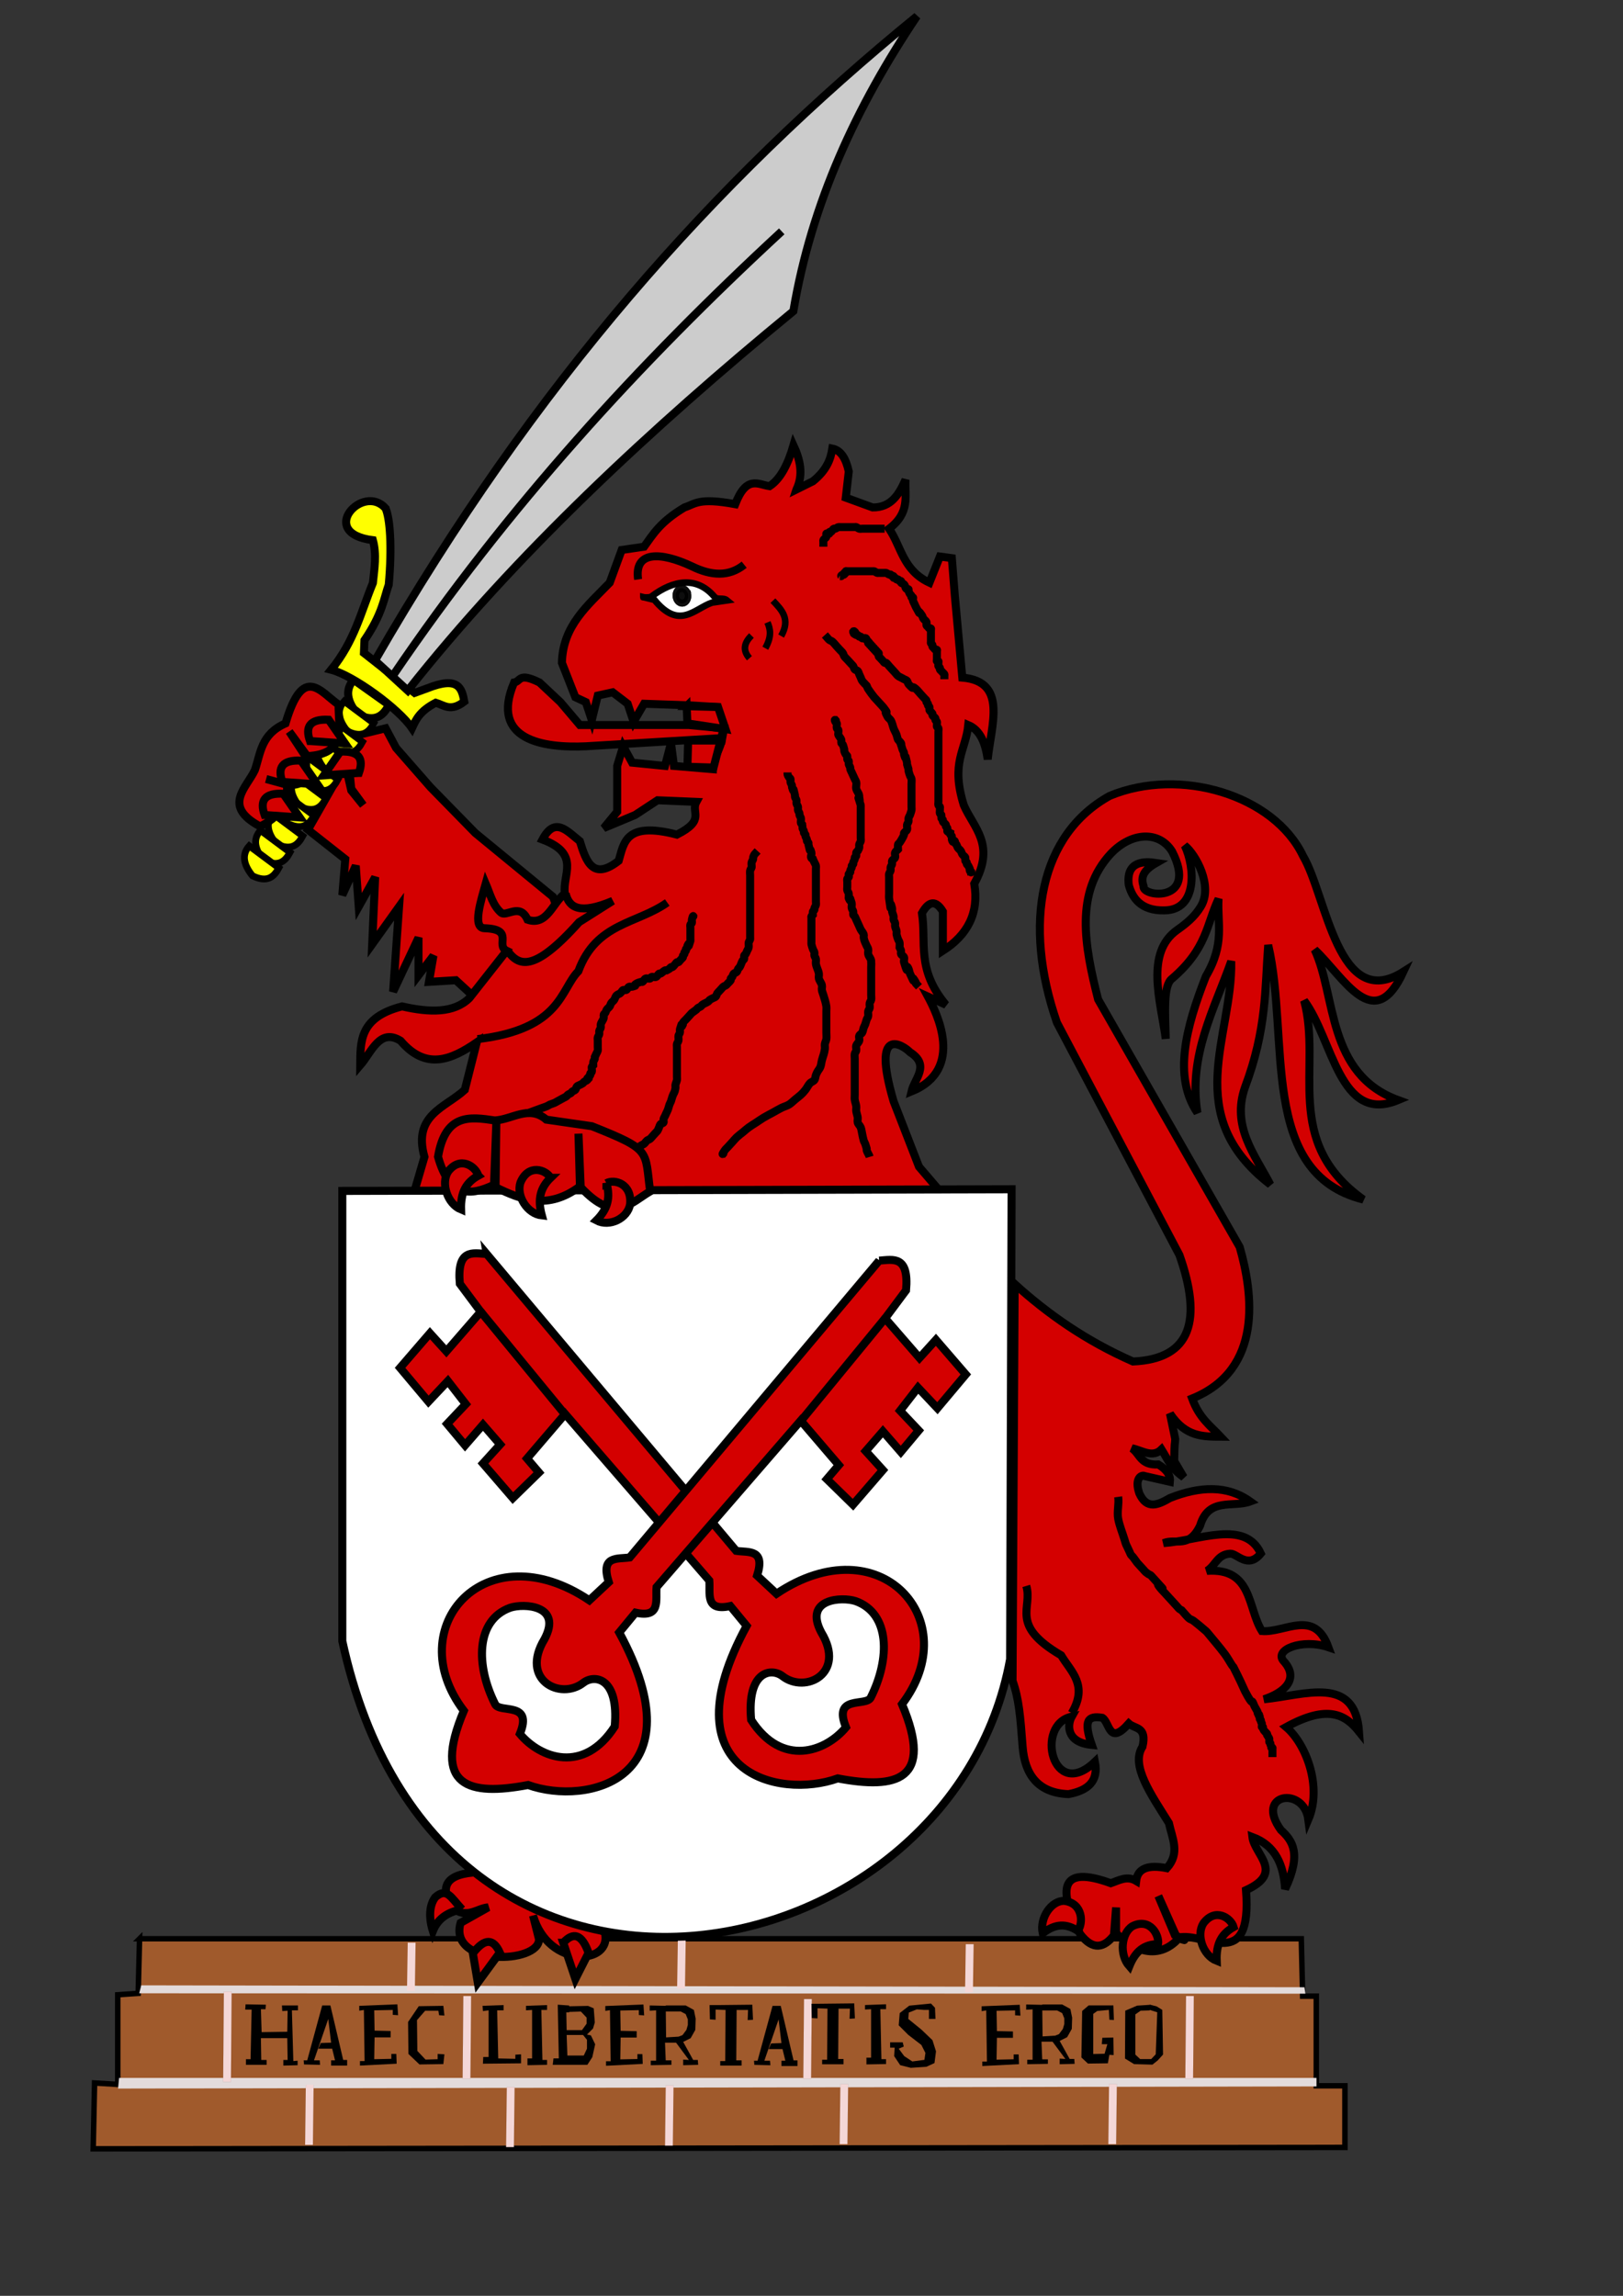 <?xml version="1.0" encoding="UTF-8" standalone="no"?>
<!-- Created with Inkscape (http://www.inkscape.org/) -->

<svg
   xmlns:dc="http://purl.org/dc/elements/1.1/"
   xmlns:cc="http://creativecommons.org/ns#"
   xmlns:rdf="http://www.w3.org/1999/02/22-rdf-syntax-ns#"
   xmlns:svg="http://www.w3.org/2000/svg"
   xmlns="http://www.w3.org/2000/svg"
   xmlns:sodipodi="http://sodipodi.sourceforge.net/DTD/sodipodi-0.dtd"
   xmlns:inkscape="http://www.inkscape.org/namespaces/inkscape"
   width="210mm"
   height="297mm"
   id="svg9626"
   version="1.1"
   inkscape:version="0.47 r22583"
   sodipodi:docname="Leiden_wapen.svg">
  <rect width="100%" height="100%" fill="#333333" stroke="none"/>
  <defs
     id="defs3">
    <inkscape:perspective
       sodipodi:type="inkscape:persp3d"
       inkscape:vp_x="0 : 526.18109 : 1"
       inkscape:vp_y="0 : 1000 : 0"
       inkscape:vp_z="744.09448 : 526.18109 : 1"
       inkscape:persp3d-origin="372.04724 : 350.78739 : 1"
       id="perspective9632" />
    <inkscape:perspective
       id="perspective9621"
       inkscape:persp3d-origin="0.5 : 0.33333333 : 1"
       inkscape:vp_z="1 : 0.5 : 1"
       inkscape:vp_y="0 : 1000 : 0"
       inkscape:vp_x="0 : 0.5 : 1"
       sodipodi:type="inkscape:persp3d" />
    <inkscape:perspective
       id="perspective9661"
       inkscape:persp3d-origin="0.5 : 0.33333333 : 1"
       inkscape:vp_z="1 : 0.5 : 1"
       inkscape:vp_y="0 : 1000 : 0"
       inkscape:vp_x="0 : 0.5 : 1"
       sodipodi:type="inkscape:persp3d" />
    <inkscape:perspective
       id="perspective9661-5"
       inkscape:persp3d-origin="0.5 : 0.33333333 : 1"
       inkscape:vp_z="1 : 0.5 : 1"
       inkscape:vp_y="0 : 1000 : 0"
       inkscape:vp_x="0 : 0.5 : 1"
       sodipodi:type="inkscape:persp3d" />
    <inkscape:perspective
       id="perspective9661-6"
       inkscape:persp3d-origin="0.5 : 0.33333333 : 1"
       inkscape:vp_z="1 : 0.5 : 1"
       inkscape:vp_y="0 : 1000 : 0"
       inkscape:vp_x="0 : 0.5 : 1"
       sodipodi:type="inkscape:persp3d" />
    <inkscape:perspective
       id="perspective9701"
       inkscape:persp3d-origin="0.5 : 0.33333333 : 1"
       inkscape:vp_z="1 : 0.5 : 1"
       inkscape:vp_y="0 : 1000 : 0"
       inkscape:vp_x="0 : 0.5 : 1"
       sodipodi:type="inkscape:persp3d" />
    <inkscape:perspective
       id="perspective9701-2"
       inkscape:persp3d-origin="0.5 : 0.33333333 : 1"
       inkscape:vp_z="1 : 0.5 : 1"
       inkscape:vp_y="0 : 1000 : 0"
       inkscape:vp_x="0 : 0.5 : 1"
       sodipodi:type="inkscape:persp3d" />
    <inkscape:perspective
       id="perspective9701-8"
       inkscape:persp3d-origin="0.5 : 0.33333333 : 1"
       inkscape:vp_z="1 : 0.5 : 1"
       inkscape:vp_y="0 : 1000 : 0"
       inkscape:vp_x="0 : 0.5 : 1"
       sodipodi:type="inkscape:persp3d" />
    <inkscape:perspective
       id="perspective9701-26"
       inkscape:persp3d-origin="0.5 : 0.33333333 : 1"
       inkscape:vp_z="1 : 0.5 : 1"
       inkscape:vp_y="0 : 1000 : 0"
       inkscape:vp_x="0 : 0.5 : 1"
       sodipodi:type="inkscape:persp3d" />
    <inkscape:perspective
       id="perspective9701-9"
       inkscape:persp3d-origin="0.5 : 0.33333333 : 1"
       inkscape:vp_z="1 : 0.5 : 1"
       inkscape:vp_y="0 : 1000 : 0"
       inkscape:vp_x="0 : 0.5 : 1"
       sodipodi:type="inkscape:persp3d" />
    <inkscape:perspective
       id="perspective9701-4"
       inkscape:persp3d-origin="0.5 : 0.33333333 : 1"
       inkscape:vp_z="1 : 0.5 : 1"
       inkscape:vp_y="0 : 1000 : 0"
       inkscape:vp_x="0 : 0.5 : 1"
       sodipodi:type="inkscape:persp3d" />
    <inkscape:perspective
       id="perspective9701-82"
       inkscape:persp3d-origin="0.5 : 0.33333333 : 1"
       inkscape:vp_z="1 : 0.5 : 1"
       inkscape:vp_y="0 : 1000 : 0"
       inkscape:vp_x="0 : 0.5 : 1"
       sodipodi:type="inkscape:persp3d" />
    <inkscape:perspective
       id="perspective9701-1"
       inkscape:persp3d-origin="0.5 : 0.33333333 : 1"
       inkscape:vp_z="1 : 0.5 : 1"
       inkscape:vp_y="0 : 1000 : 0"
       inkscape:vp_x="0 : 0.5 : 1"
       sodipodi:type="inkscape:persp3d" />
    <inkscape:perspective
       id="perspective9800"
       inkscape:persp3d-origin="0.5 : 0.33333333 : 1"
       inkscape:vp_z="1 : 0.5 : 1"
       inkscape:vp_y="0 : 1000 : 0"
       inkscape:vp_x="0 : 0.5 : 1"
       sodipodi:type="inkscape:persp3d" />
    <inkscape:perspective
       id="perspective9826"
       inkscape:persp3d-origin="0.5 : 0.33333333 : 1"
       inkscape:vp_z="1 : 0.5 : 1"
       inkscape:vp_y="0 : 1000 : 0"
       inkscape:vp_x="0 : 0.5 : 1"
       sodipodi:type="inkscape:persp3d" />
    <inkscape:perspective
       id="perspective9848"
       inkscape:persp3d-origin="0.5 : 0.33333333 : 1"
       inkscape:vp_z="1 : 0.5 : 1"
       inkscape:vp_y="0 : 1000 : 0"
       inkscape:vp_x="0 : 0.5 : 1"
       sodipodi:type="inkscape:persp3d" />
    <inkscape:perspective
       id="perspective9870"
       inkscape:persp3d-origin="0.5 : 0.33333333 : 1"
       inkscape:vp_z="1 : 0.5 : 1"
       inkscape:vp_y="0 : 1000 : 0"
       inkscape:vp_x="0 : 0.5 : 1"
       sodipodi:type="inkscape:persp3d" />
    <inkscape:perspective
       id="perspective9892"
       inkscape:persp3d-origin="0.5 : 0.33333333 : 1"
       inkscape:vp_z="1 : 0.5 : 1"
       inkscape:vp_y="0 : 1000 : 0"
       inkscape:vp_x="0 : 0.5 : 1"
       sodipodi:type="inkscape:persp3d" />
    <inkscape:perspective
       id="perspective9916"
       inkscape:persp3d-origin="0.5 : 0.33333333 : 1"
       inkscape:vp_z="1 : 0.5 : 1"
       inkscape:vp_y="0 : 1000 : 0"
       inkscape:vp_x="0 : 0.5 : 1"
       sodipodi:type="inkscape:persp3d" />
    <inkscape:perspective
       id="perspective9954"
       inkscape:persp3d-origin="0.5 : 0.33333333 : 1"
       inkscape:vp_z="1 : 0.5 : 1"
       inkscape:vp_y="0 : 1000 : 0"
       inkscape:vp_x="0 : 0.5 : 1"
       sodipodi:type="inkscape:persp3d" />
    <inkscape:perspective
       id="perspective9954-0"
       inkscape:persp3d-origin="0.5 : 0.33333333 : 1"
       inkscape:vp_z="1 : 0.5 : 1"
       inkscape:vp_y="0 : 1000 : 0"
       inkscape:vp_x="0 : 0.5 : 1"
       sodipodi:type="inkscape:persp3d" />
    <inkscape:perspective
       id="perspective10012"
       inkscape:persp3d-origin="0.5 : 0.33333333 : 1"
       inkscape:vp_z="1 : 0.5 : 1"
       inkscape:vp_y="0 : 1000 : 0"
       inkscape:vp_x="0 : 0.5 : 1"
       sodipodi:type="inkscape:persp3d" />
    <inkscape:perspective
       id="perspective10012-1"
       inkscape:persp3d-origin="0.5 : 0.33333333 : 1"
       inkscape:vp_z="1 : 0.5 : 1"
       inkscape:vp_y="0 : 1000 : 0"
       inkscape:vp_x="0 : 0.5 : 1"
       sodipodi:type="inkscape:persp3d" />
    <inkscape:perspective
       id="perspective10043"
       inkscape:persp3d-origin="0.5 : 0.33333333 : 1"
       inkscape:vp_z="1 : 0.5 : 1"
       inkscape:vp_y="0 : 1000 : 0"
       inkscape:vp_x="0 : 0.5 : 1"
       sodipodi:type="inkscape:persp3d" />
    <inkscape:perspective
       id="perspective10043-9"
       inkscape:persp3d-origin="0.5 : 0.33333333 : 1"
       inkscape:vp_z="1 : 0.5 : 1"
       inkscape:vp_y="0 : 1000 : 0"
       inkscape:vp_x="0 : 0.5 : 1"
       sodipodi:type="inkscape:persp3d" />
    <inkscape:perspective
       id="perspective10043-3"
       inkscape:persp3d-origin="0.5 : 0.33333333 : 1"
       inkscape:vp_z="1 : 0.5 : 1"
       inkscape:vp_y="0 : 1000 : 0"
       inkscape:vp_x="0 : 0.5 : 1"
       sodipodi:type="inkscape:persp3d" />
    <inkscape:perspective
       id="perspective10043-5"
       inkscape:persp3d-origin="0.5 : 0.33333333 : 1"
       inkscape:vp_z="1 : 0.5 : 1"
       inkscape:vp_y="0 : 1000 : 0"
       inkscape:vp_x="0 : 0.5 : 1"
       sodipodi:type="inkscape:persp3d" />
    <inkscape:perspective
       id="perspective10043-8"
       inkscape:persp3d-origin="0.5 : 0.33333333 : 1"
       inkscape:vp_z="1 : 0.5 : 1"
       inkscape:vp_y="0 : 1000 : 0"
       inkscape:vp_x="0 : 0.5 : 1"
       sodipodi:type="inkscape:persp3d" />
    <inkscape:perspective
       id="perspective10043-7"
       inkscape:persp3d-origin="0.5 : 0.33333333 : 1"
       inkscape:vp_z="1 : 0.5 : 1"
       inkscape:vp_y="0 : 1000 : 0"
       inkscape:vp_x="0 : 0.5 : 1"
       sodipodi:type="inkscape:persp3d" />
    <inkscape:perspective
       id="perspective10043-2"
       inkscape:persp3d-origin="0.5 : 0.33333333 : 1"
       inkscape:vp_z="1 : 0.5 : 1"
       inkscape:vp_y="0 : 1000 : 0"
       inkscape:vp_x="0 : 0.5 : 1"
       sodipodi:type="inkscape:persp3d" />
    <inkscape:perspective
       id="perspective10043-4"
       inkscape:persp3d-origin="0.5 : 0.33333333 : 1"
       inkscape:vp_z="1 : 0.5 : 1"
       inkscape:vp_y="0 : 1000 : 0"
       inkscape:vp_x="0 : 0.5 : 1"
       sodipodi:type="inkscape:persp3d" />
    <inkscape:perspective
       id="perspective10134"
       inkscape:persp3d-origin="0.5 : 0.33333333 : 1"
       inkscape:vp_z="1 : 0.5 : 1"
       inkscape:vp_y="0 : 1000 : 0"
       inkscape:vp_x="0 : 0.5 : 1"
       sodipodi:type="inkscape:persp3d" />
    <inkscape:perspective
       id="perspective10134-9"
       inkscape:persp3d-origin="0.5 : 0.33333333 : 1"
       inkscape:vp_z="1 : 0.5 : 1"
       inkscape:vp_y="0 : 1000 : 0"
       inkscape:vp_x="0 : 0.5 : 1"
       sodipodi:type="inkscape:persp3d" />
    <inkscape:perspective
       id="perspective10134-2"
       inkscape:persp3d-origin="0.5 : 0.33333333 : 1"
       inkscape:vp_z="1 : 0.5 : 1"
       inkscape:vp_y="0 : 1000 : 0"
       inkscape:vp_x="0 : 0.5 : 1"
       sodipodi:type="inkscape:persp3d" />
    <inkscape:perspective
       id="perspective10182"
       inkscape:persp3d-origin="0.5 : 0.33333333 : 1"
       inkscape:vp_z="1 : 0.5 : 1"
       inkscape:vp_y="0 : 1000 : 0"
       inkscape:vp_x="0 : 0.5 : 1"
       sodipodi:type="inkscape:persp3d" />
    <inkscape:perspective
       id="perspective10182-9"
       inkscape:persp3d-origin="0.5 : 0.33333333 : 1"
       inkscape:vp_z="1 : 0.5 : 1"
       inkscape:vp_y="0 : 1000 : 0"
       inkscape:vp_x="0 : 0.5 : 1"
       sodipodi:type="inkscape:persp3d" />
    <inkscape:perspective
       id="perspective10182-2"
       inkscape:persp3d-origin="0.5 : 0.33333333 : 1"
       inkscape:vp_z="1 : 0.5 : 1"
       inkscape:vp_y="0 : 1000 : 0"
       inkscape:vp_x="0 : 0.5 : 1"
       sodipodi:type="inkscape:persp3d" />
    <inkscape:perspective
       id="perspective10222"
       inkscape:persp3d-origin="0.5 : 0.33333333 : 1"
       inkscape:vp_z="1 : 0.5 : 1"
       inkscape:vp_y="0 : 1000 : 0"
       inkscape:vp_x="0 : 0.5 : 1"
       sodipodi:type="inkscape:persp3d" />
    <inkscape:perspective
       id="perspective3040"
       inkscape:persp3d-origin="0.5 : 0.33333333 : 1"
       inkscape:vp_z="1 : 0.5 : 1"
       inkscape:vp_y="0 : 1000 : 0"
       inkscape:vp_x="0 : 0.5 : 1"
       sodipodi:type="inkscape:persp3d" />
    <inkscape:perspective
       id="perspective3075"
       inkscape:persp3d-origin="0.5 : 0.33333333 : 1"
       inkscape:vp_z="1 : 0.5 : 1"
       inkscape:vp_y="0 : 1000 : 0"
       inkscape:vp_x="0 : 0.5 : 1"
       sodipodi:type="inkscape:persp3d" />
    <inkscape:perspective
       id="perspective3075-4"
       inkscape:persp3d-origin="0.5 : 0.33333333 : 1"
       inkscape:vp_z="1 : 0.5 : 1"
       inkscape:vp_y="0 : 1000 : 0"
       inkscape:vp_x="0 : 0.5 : 1"
       sodipodi:type="inkscape:persp3d" />
    <inkscape:perspective
       id="perspective3616"
       inkscape:persp3d-origin="0.5 : 0.33333333 : 1"
       inkscape:vp_z="1 : 0.5 : 1"
       inkscape:vp_y="0 : 1000 : 0"
       inkscape:vp_x="0 : 0.5 : 1"
       sodipodi:type="inkscape:persp3d" />
    <inkscape:perspective
       id="perspective3690"
       inkscape:persp3d-origin="0.5 : 0.33333333 : 1"
       inkscape:vp_z="1 : 0.5 : 1"
       inkscape:vp_y="0 : 1000 : 0"
       inkscape:vp_x="0 : 0.5 : 1"
       sodipodi:type="inkscape:persp3d" />
    <inkscape:perspective
       id="perspective3690-4"
       inkscape:persp3d-origin="0.5 : 0.33333333 : 1"
       inkscape:vp_z="1 : 0.5 : 1"
       inkscape:vp_y="0 : 1000 : 0"
       inkscape:vp_x="0 : 0.5 : 1"
       sodipodi:type="inkscape:persp3d" />
    <inkscape:perspective
       id="perspective3690-8"
       inkscape:persp3d-origin="0.5 : 0.33333333 : 1"
       inkscape:vp_z="1 : 0.5 : 1"
       inkscape:vp_y="0 : 1000 : 0"
       inkscape:vp_x="0 : 0.5 : 1"
       sodipodi:type="inkscape:persp3d" />
    <inkscape:perspective
       id="perspective3730"
       inkscape:persp3d-origin="0.5 : 0.33333333 : 1"
       inkscape:vp_z="1 : 0.5 : 1"
       inkscape:vp_y="0 : 1000 : 0"
       inkscape:vp_x="0 : 0.5 : 1"
       sodipodi:type="inkscape:persp3d" />
  </defs>
  <sodipodi:namedview
     inkscape:document-units="mm"
     id="base"
     pagecolor="#ffffff"
     bordercolor="#666666"
     borderopacity="1.0"
     inkscape:pageopacity="0.0"
     inkscape:pageshadow="2"
     inkscape:zoom="0.32"
     inkscape:cx="-512.38624"
     inkscape:cy="512.32318"
     inkscape:current-layer="layer1"
     showgrid="false"
     inkscape:window-width="1600"
     inkscape:window-height="839"
     inkscape:window-x="-9"
     inkscape:window-y="-9"
     inkscape:window-maximized="1" />
  <g
     inkscape:label="Layer 1"
     inkscape:groupmode="layer"
     id="layer1">
    <path
       style="fill:#a05a2c;stroke:#000000;stroke-width:2.676px;stroke-linecap:butt;stroke-linejoin:miter;stroke-opacity:1"
       d="m 68.246,947.932 -0.667,26.705 -10.002,0.685 0,43.823 -11.336,-0.685 -0.666,32.183 612.137,-0.685 0,-30.129 -14.003,0 0,-43.823 -6.668,0 -0.667,-28.075 -568.128,0 z"
       id="path9645" />
    <path
       style="fill:#e3dbdb;stroke:#000000;stroke-width:0.012px;stroke-linecap:butt;stroke-linejoin:miter;stroke-opacity:1"
       d="m 68.086,974.605 570.305,0.193 -0.493,-3.147 -568.827,-0.933 -0.985,3.885 z"
       id="path9647"
       sodipodi:nodetypes="ccccc" />
    <path
       style="fill:#e3dbdb;stroke:#000000;stroke-width:0.014px;stroke-linecap:butt;stroke-linejoin:miter;stroke-opacity:1"
       d="m 58.229,1015.989 -0.493,5.198 586.076,-1.04 0,-4.158 -585.583,0 z"
       id="path9649" />
    <path
       style="fill:#f4d7d7;stroke:#000000;stroke-width:0.014px;stroke-linecap:butt;stroke-linejoin:miter;stroke-opacity:1"
       d="m 199.387,949.857 -0.349,23.524 3.834,0 0.349,-23.524 -3.834,0 z"
       id="path9651" />
    <path
       style="fill:#f4d7d7;stroke:#000000;stroke-width:0.014px;stroke-linecap:butt;stroke-linejoin:miter;stroke-opacity:1"
       d="m 472.297,950.592 -0.349,23.524 3.834,0 0.349,-23.524 -3.834,0 z"
       id="path9651-1" />
    <path
       style="fill:#f4d7d7;stroke:#000000;stroke-width:0.014px;stroke-linecap:butt;stroke-linejoin:miter;stroke-opacity:1"
       d="m 331.485,948.754 -0.349,23.524 3.834,0 0.349,-23.524 -3.834,0 z"
       id="path9651-8" />
    <path
       style="fill:#f4d7d7;stroke:#000000;stroke-width:0.016px;stroke-linecap:butt;stroke-linejoin:miter;stroke-opacity:1"
       d="m 247.835,1020.429 -0.348,29.403 3.832,0 0.349,-29.403 -3.833,0 z"
       id="path9651-12" />
    <path
       style="fill:#f4d7d7;stroke:#000000;stroke-width:0.016px;stroke-linecap:butt;stroke-linejoin:miter;stroke-opacity:1"
       d="m 149.546,1019.326 -0.349,29.403 3.832,0 0.348,-29.403 -3.832,0 z"
       id="path9651-12-4" />
    <path
       style="fill:#f4d7d7;stroke:#000000;stroke-width:0.016px;stroke-linecap:butt;stroke-linejoin:miter;stroke-opacity:1"
       d="m 325.561,1019.694 -0.349,29.403 3.832,0 0.349,-29.403 -3.832,0 z"
       id="path9651-12-5" />
    <path
       style="fill:#f4d7d7;stroke:#000000;stroke-width:0.016px;stroke-linecap:butt;stroke-linejoin:miter;stroke-opacity:1"
       d="m 410.954,1018.959 -0.348,29.403 3.832,0 0.349,-29.403 -3.833,0 z"
       id="path9651-12-6" />
    <path
       style="fill:#f4d7d7;stroke:#000000;stroke-width:0.016px;stroke-linecap:butt;stroke-linejoin:miter;stroke-opacity:1"
       d="m 542.355,1018.959 -0.348,29.403 3.832,0 0.349,-29.403 -3.833,0 z"
       id="path9651-12-53" />
    <path
       style="fill:#f4d7d7;stroke:#000000;stroke-width:0.019px;stroke-linecap:butt;stroke-linejoin:miter;stroke-opacity:1"
       d="m 579.999,975.956 -0.349,40.427 3.83,0 0.349,-40.427 -3.83,0 z"
       id="path9651-12-2" />
    <path
       style="fill:#f4d7d7;stroke:#000000;stroke-width:0.02px;stroke-linecap:butt;stroke-linejoin:miter;stroke-opacity:1"
       d="m 109.465,973.751 -0.348,44.101 3.829,0 0.348,-44.101 -3.829,0 z"
       id="path9651-12-61" />
    <path
       style="fill:#f4d7d7;stroke:#000000;stroke-width:0.019px;stroke-linecap:butt;stroke-linejoin:miter;stroke-opacity:1"
       d="m 226.575,975.956 -0.348,40.427 3.83,0 0.349,-40.427 -3.83,0 z"
       id="path9651-12-1" />
    <path
       style="fill:#f4d7d7;stroke:#000000;stroke-width:0.018px;stroke-linecap:butt;stroke-linejoin:miter;stroke-opacity:1"
       d="m 393.179,977.426 -0.348,38.957 3.83,0 0.349,-38.957 -3.83,0 z"
       id="path9651-12-9" />
    <path
       style="fill:#000000;stroke:#000000;stroke-width:0.014px;stroke-linecap:butt;stroke-linejoin:miter;stroke-opacity:1"
       d="m 120.094,979.997 -0.174,2.573 3.137,0 -0.523,24.259 -2.265,0 0,2.757 10.107,0 0,-2.389 -2.614,0 -0.174,-10.659 12.896,0 0.174,10.659 -2.091,0 0,2.757 6.971,-0.183 0,-2.205 -2.091,0.183 -0.697,-24.81 2.963,0 0,-2.389 -7.842,0 0.174,2.757 2.614,-0.183 -0.174,10.292 -12.547,0.183 -0.349,-11.21 2.265,0 0.174,-2.205 -9.933,-0.183 z"
       id="path9778" />
    <path
       style="fill:#000000;stroke:#000000;stroke-width:0.014px;stroke-linecap:butt;stroke-linejoin:miter;stroke-opacity:1"
       d="m 148.674,1009.401 7.843,0.183 -0.174,-2.205 -2.788,0 6.971,-20.216 1.394,11.578 -5.054,0.183 -1.22,2.757 6.797,0 1.394,5.697 -1.917,0 0,2.573 7.842,0 0,-2.757 -1.917,0 -6.274,-26.648 -4.008,0 -7.319,26.832 -1.743,0 0.174,2.022 z"
       id="path9780" />
    <path
       style="fill:#000000;stroke:#000000;stroke-width:0.014px;stroke-linecap:butt;stroke-linejoin:miter;stroke-opacity:1"
       d="m 175.686,980.732 0,2.389 2.266,-0.367 0.348,24.994 -2.266,0 0,2.206 17.95,-0.919 -0.174,-4.778 -2.44,0 0,2.389 -8.365,0.183 0.174,-10.659 7.842,0 0,-3.124 -7.842,-0.183 -0.174,-9.924 9.062,-0.183 0,2.389 2.614,0.183 -0.349,-5.329 -18.647,0.735 z"
       id="path9782" />
    <path
       style="fill:#000000;stroke:#000000;stroke-width:0.014px;stroke-linecap:butt;stroke-linejoin:miter;stroke-opacity:1"
       d="m 214.375,983.121 -6.448,0 -4.008,4.595 0.174,15.07 4.008,4.227 5.925,-0.183 0,-2.573 3.311,0.183 -0.523,4.778 -11.676,0.183 -5.402,-5.146 -0.174,-15.621 5.228,-7.719 12.025,-0.183 0.523,4.778 -2.614,-0.183 -0.349,-2.205 z"
       id="path9784" />
    <path
       style="fill:#000000;stroke:#000000;stroke-width:0.014px;stroke-linecap:butt;stroke-linejoin:miter;stroke-opacity:1"
       d="m 235.984,980.732 0.174,2.573 2.788,-0.368 0,22.789 -2.614,0 -0.174,3.308 18.647,-0.183 0,-4.411 -2.788,0.183 0,2.022 -8.365,-0.183 -0.523,-23.524 3.137,0 0,-2.573 -10.282,0.367 z"
       id="path9786" />
    <path
       style="fill:#000000;stroke:#000000;stroke-width:0.014px;stroke-linecap:butt;stroke-linejoin:miter;stroke-opacity:1"
       d="m 257.245,980.732 0,2.205 2.963,-0.183 0,23.708 -2.265,0 0,3.308 9.585,-0.183 0,-2.389 -2.265,0 -0.523,-24.443 2.788,0 0,-2.389 -10.282,0.367 z"
       id="path9788" />
    <path
       style="fill:#000000;stroke:#000000;stroke-width:0.015px;stroke-linecap:butt;stroke-linejoin:miter;stroke-opacity:1"
       d="m 272.756,980.181 0.523,26.246 -2.614,0 -0.349,3.158 16.904,0 2.44,-3.749 1.394,-6.315 -2.091,-4.342 -1.917,-0.395 2.963,-2.96 0.871,-2.96 -0.523,-6.907 -2.788,-1.184 -9.933,0.198 0,2.763 6.448,-0.198 2.788,2.96 0,2.96 -2.265,3.158 -6.274,0 0,2.368 6.797,0 1.917,2.368 0,4.342 -1.568,3.355 -8.016,0 -0.349,-10.065 2.788,0 -0.697,-2.368 -2.091,0 -0.174,-8.683 1.394,0 0,-3.355 -5.577,-0.395 z"
       id="path9790" />
    <path
       style="fill:#000000;stroke:#000000;stroke-width:0.014px;stroke-linecap:butt;stroke-linejoin:miter;stroke-opacity:1"
       d="m 296.021,980.824 0,2.389 2.266,-0.368 0.349,24.994 -2.266,0 0,2.205 17.95,-0.919 -0.174,-4.779 -2.44,0 0,2.389 -8.365,0.183 0.174,-10.659 7.842,0 0,-3.124 -7.842,-0.183 -0.174,-9.924 9.062,-0.183 0,2.389 2.614,0.183 -0.349,-5.329 -18.647,0.735 z"
       id="path9782-7" />
    <path
       style="fill:#000000;stroke:#000000;stroke-width:0.014px;stroke-linecap:butt;stroke-linejoin:miter;stroke-opacity:1"
       d="m 317.718,980.548 0,2.573 3.137,-0.183 0,24.626 -2.614,0 0,2.205 10.108,-0.183 0,-2.205 -2.788,0 -0.349,-8.638 5.403,0 6.274,8.454 -2.788,-0.183 0,2.757 7.319,-0.183 -0.174,-2.389 -2.265,0 -4.88,-8.821 3.66,-1.838 2.266,-4.043 0.174,-5.513 -0.871,-4.227 -4.008,-2.205 -9.759,0 0,2.941 7.319,0 2.44,1.286 1.046,2.573 0,2.756 -0.697,2.389 -1.917,2.573 -1.917,0.735 -6.1,0.367 -0.174,-15.437 -7.842,-0.183 z"
       id="path9814" />
    <path
       style="fill:#000000;stroke:#000000;stroke-width:0.014px;stroke-linecap:butt;stroke-linejoin:miter;stroke-opacity:1"
       d="m 350.829,980.364 -3.834,0 0.174,6.984 2.788,0.183 0,-4.962 4.879,0.183 -0.174,24.994 -2.44,0 0,2.206 10.456,0 0,-2.573 -2.614,0 0.174,-24.626 5.576,0 -0.174,4.962 2.614,-0.183 -0.349,-7.351 -17.079,0.183 z"
       id="path9816" />
    <path
       style="fill:#000000;stroke:#000000;stroke-width:0.014px;stroke-linecap:butt;stroke-linejoin:miter;stroke-opacity:1"
       d="m 368.907,1009.607 7.842,0.183 -0.174,-2.205 -2.788,0 6.971,-20.216 1.394,11.578 -5.054,0.183 -1.22,2.757 6.796,0 1.394,5.697 -1.917,0 0,2.573 7.842,0 0,-2.757 -1.917,0 -6.274,-26.648 -4.008,0 -7.319,26.832 -1.743,0 0.174,2.021 z"
       id="path9780-6" />
    <path
       style="fill:#000000;stroke:#000000;stroke-width:0.014px;stroke-linecap:butt;stroke-linejoin:miter;stroke-opacity:1"
       d="m 400.663,979.714 -3.834,0 0.174,6.984 2.788,0.183 0,-4.962 4.88,0.183 -0.175,24.994 -2.44,0 0,2.205 10.456,0 0,-2.573 -2.614,0 0.174,-24.626 5.577,0 -0.175,4.962 2.614,-0.183 -0.349,-7.351 -17.079,0.183 z"
       id="path9816-2" />
    <path
       style="fill:#000000;stroke:#000000;stroke-width:0.014px;stroke-linecap:butt;stroke-linejoin:miter;stroke-opacity:1"
       d="m 423.021,980.342 0,2.205 2.963,-0.183 0,23.707 -2.266,0 0,3.308 9.585,-0.183 0,-2.389 -2.266,0 -0.523,-24.443 2.788,0 0,-2.389 -10.282,0.368 z"
       id="path9788-9" />
    <path
       style="fill:#000000;stroke:#000000;stroke-width:0.014px;stroke-linecap:butt;stroke-linejoin:miter;stroke-opacity:1"
       d="m 480.032,980.953 0,2.389 2.266,-0.367 0.349,24.994 -2.266,0 0,2.205 17.95,-0.919 -0.174,-4.778 -2.44,0 0,2.389 -8.365,0.183 0.174,-10.659 7.842,0 0,-3.124 -7.842,-0.183 -0.174,-9.924 9.062,-0.183 0,2.389 2.614,0.183 -0.349,-5.329 -18.647,0.735 z"
       id="path9782-5" />
    <path
       style="fill:#000000;stroke:#000000;stroke-width:0.014px;stroke-linecap:butt;stroke-linejoin:miter;stroke-opacity:1"
       d="m 444.675,980.642 -4.683,3.639 -0.493,5.978 4.682,4.678 6.408,4.938 1.972,3.898 -0.493,3.379 -5.915,0.78 -3.943,-2.599 -2.711,-3.639 2.464,-1.04 -0.493,-2.079 -6.162,0 0,2.599 2.218,0 -0.246,4.159 2.958,4.418 5.176,1.3 7.64,-0.52 3.943,-1.819 0.739,-5.718 -1.725,-5.458 -5.422,-5.198 -6.408,-5.198 0.246,-3.119 3.943,-1.559 3.45,0.26 2.465,0 0,4.418 3.204,0 -0.246,-5.458 -1.972,-2.079 -10.597,1.04 z"
       id="path9906" />
    <path
       style="fill:#000000;stroke:#000000;stroke-width:0.014px;stroke-linecap:butt;stroke-linejoin:miter;stroke-opacity:1"
       d="m 501.832,980.066 0,2.573 3.137,-0.183 0,24.627 -2.614,0 0,2.205 10.108,-0.183 0,-2.205 -2.788,0 -0.349,-8.638 5.402,0 6.274,8.454 -2.788,-0.183 0,2.756 7.319,-0.183 -0.174,-2.389 -2.266,0 -4.879,-8.822 3.66,-1.838 2.266,-4.043 0.174,-5.513 -0.871,-4.227 -4.009,-2.205 -9.759,0 0,2.941 7.319,0 2.44,1.287 1.046,2.573 0,2.757 -0.697,2.389 -1.917,2.573 -1.917,0.735 -6.099,0.367 -0.174,-15.438 -7.842,-0.183 z"
       id="path9814-2" />
    <path
       style="fill:#000000;stroke:#000000;stroke-width:0.014px;stroke-linecap:butt;stroke-linejoin:miter;stroke-opacity:1"
       d="m 532.413,980.512 -3.204,2.729 -0.37,22.742 3.204,2.989 9.735,-0.131 0.739,-4.159 2.095,0.131 -0.123,-8.577 -5.422,0.131 -0.246,3.119 2.711,0 -1.356,4.678 -5.545,0.131 0,-19.623 1.972,-1.429 5.668,-0.52 0.247,4.808 2.218,0.131 -0.247,-7.147 -12.077,0 z"
       id="path9930" />
    <path
       style="fill:#000000;stroke:#000000;stroke-width:0.014px;stroke-linecap:butt;stroke-linejoin:miter;stroke-opacity:1"
       d="m 556.073,980.642 -5.791,2.469 -0.123,23.391 4.436,2.729 8.996,0.26 2.587,-2.079 2.588,-2.859 -0.37,-21.832 -2.711,-1.69 -3.45,-0.91 0,2.599 3.697,1.169 -0.739,20.532 -2.218,2.339 -5.422,0 -2.341,-2.209 0,-19.623 2.588,-1.819 4.436,-0.131 0,-2.729 -6.162,0.389 z"
       id="path9932" />
    <path
       style="fill:#d40000;fill-opacity:1;stroke:#000000;stroke-width:3.914px;stroke-linecap:butt;stroke-linejoin:miter;stroke-opacity:1"
       d="m 270.412,438.478 -37.992,-31.195 -21.918,-22.396 -16.804,-19.197 -5.114,-9.598 -13.151,3.199 -5.114,11.998 1.461,14.397 5.845,7.999 -5.845,-7.199 -2.922,-12.798 -18.265,31.994 18.265,14.398 -1.461,17.597 6.576,-14.397 1.461,19.997 8.037,-14.397 -1.461,32.794 13.151,-18.397 -2.922,41.593 12.42,-26.395 0,18.397 7.306,-9.598 -2.192,12.798 13.151,-0.8 22.649,20.796 39.453,-23.196 -14.612,-38.393 z"
       id="path9987" />
    <path
       style="fill:#ffff00;stroke:#000000;stroke-width:3.914px;stroke-linecap:butt;stroke-linejoin:miter;stroke-opacity:1"
       d="m 172.929,332.369 17.265,12.278 c -2.689,5.191 -6.443,8.757 -15.108,4.827 -5.212,-6.178 -6.63,-11.953 -2.157,-17.104 z"
       id="path9989"
       sodipodi:nodetypes="cccc"
       inkscape:transform-center-y="6.3988898" />
    <path
       style="fill:#ffff00;stroke:#000000;stroke-width:3.332px;stroke-linecap:butt;stroke-linejoin:miter;stroke-opacity:1"
       d="m 168.33,342.866 14.459,10.77 c -2.356,4.392 -5.592,7.378 -12.882,3.881 -4.329,-5.363 -5.446,-10.321 -1.577,-14.65 z"
       id="path9989-8"
       sodipodi:nodetypes="cccc" />
    <path
       style="fill:#ffff00;stroke:#000000;stroke-width:3.332px;stroke-linecap:butt;stroke-linejoin:miter;stroke-opacity:1"
       d="m 162.811,351.999 14.459,10.77 c -2.356,4.392 -5.592,7.378 -12.882,3.881 -4.329,-5.363 -5.446,-10.321 -1.577,-14.65 z"
       id="path9989-8-1"
       sodipodi:nodetypes="cccc"
       inkscape:transform-center-x="4.383676"
       inkscape:transform-center-y="3.1994438" />
    <path
       style="fill:#ffff00;stroke:#000000;stroke-width:3.332px;stroke-linecap:butt;stroke-linejoin:miter;stroke-opacity:1"
       d="m 157.332,361.598 14.459,10.77 c -2.356,4.392 -5.592,7.378 -12.882,3.881 -4.329,-5.363 -5.446,-10.321 -1.577,-14.65 z"
       id="path9989-8-5"
       sodipodi:nodetypes="cccc" />
    <path
       style="fill:#ffff00;stroke:#000000;stroke-width:3.332px;stroke-linecap:butt;stroke-linejoin:miter;stroke-opacity:1"
       d="m 150.756,370.396 14.459,10.77 c -2.356,4.392 -5.592,7.378 -12.882,3.881 -4.329,-5.363 -5.446,-10.321 -1.577,-14.65 z"
       id="path9989-8-2"
       sodipodi:nodetypes="cccc" />
    <path
       style="fill:#ffff00;stroke:#000000;stroke-width:3.332px;stroke-linecap:butt;stroke-linejoin:miter;stroke-opacity:1"
       d="m 144.911,379.595 14.459,10.77 c -2.356,4.392 -5.592,7.378 -12.882,3.881 -4.329,-5.363 -5.446,-10.321 -1.577,-14.65 z"
       id="path9989-8-25"
       sodipodi:nodetypes="cccc" />
    <path
       style="fill:#ffff00;stroke:#000000;stroke-width:3.332px;stroke-linecap:butt;stroke-linejoin:miter;stroke-opacity:1"
       d="m 139.066,387.993 14.459,10.77 c -2.356,4.392 -5.592,7.378 -12.882,3.881 -4.329,-5.363 -5.446,-10.321 -1.577,-14.65 z"
       id="path9989-8-6"
       sodipodi:nodetypes="cccc" />
    <path
       style="fill:#ffff00;stroke:#000000;stroke-width:3.332px;stroke-linecap:butt;stroke-linejoin:miter;stroke-opacity:1"
       d="m 133.587,397.991 14.459,10.77 c -2.356,4.392 -5.592,7.378 -12.882,3.881 -4.329,-5.363 -5.446,-10.321 -1.577,-14.65 z"
       id="path9989-8-7"
       sodipodi:nodetypes="cccc" />
    <path
       style="fill:#ffff00;stroke:#000000;stroke-width:3.332px;stroke-linecap:butt;stroke-linejoin:miter;stroke-opacity:1"
       d="m 127.376,405.99 14.459,10.77 c -2.356,4.392 -5.592,7.378 -12.882,3.881 -4.329,-5.363 -5.446,-10.321 -1.577,-14.65 z"
       id="path9989-8-29"
       sodipodi:nodetypes="cccc" />
    <path
       style="fill:#ffff00;stroke:#000000;stroke-width:3.332px;stroke-linecap:butt;stroke-linejoin:miter;stroke-opacity:1"
       d="m 121.897,413.589 14.459,10.77 c -2.356,4.392 -5.592,7.378 -12.882,3.881 -4.329,-5.363 -5.446,-10.321 -1.577,-14.65 z"
       id="path9989-8-19"
       sodipodi:nodetypes="cccc" />
    <path
       style="fill:#d40000;stroke:#000000;stroke-width:3.914px;stroke-linecap:butt;stroke-linejoin:miter;stroke-opacity:1"
       d="m 165.569,344.495 c -8.646,-5.85 -17.291,-20.35 -25.937,9.198 -12.011,5.293 -12.139,14.49 -14.978,22.796 -4.237,8.976 -16.024,17.62 2.557,27.595 12.22,-6.139 13.417,-13.206 13.151,-20.396 l -10.229,-2.8 10.229,2.8 c 11.716,1.061 8.709,-7.28 9.498,-13.198 l -8.402,-12.798 8.767,11.998 c 19.539,-0.879 15.255,-14.176 15.343,-25.196 z"
       id="path10122"
       sodipodi:nodetypes="ccccccccccc" />
    <path
       style="fill:#d40000;stroke:#000000;stroke-width:3.914px;stroke-linecap:butt;stroke-linejoin:miter;stroke-opacity:1"
       d="m 129.404,398.485 17.169,1.2 -8.037,-11.598 c -9.206,-0.469 -11.61,3.406 -9.133,10.398 z"
       id="path10124"
       sodipodi:nodetypes="cccc" />
    <path
       style="fill:#d40000;stroke:#000000;stroke-width:3.914px;stroke-linecap:butt;stroke-linejoin:miter;stroke-opacity:1"
       d="m 138.08,382.307 17.169,1.2 -8.037,-11.598 c -9.206,-0.469 -11.61,3.406 -9.133,10.398 z"
       id="path10124-6"
       sodipodi:nodetypes="cccc" />
    <path
       style="fill:#d40000;stroke:#000000;stroke-width:3.914px;stroke-linecap:butt;stroke-linejoin:miter;stroke-opacity:1"
       d="m 151.596,362.311 17.169,1.2 -8.037,-11.598 c -9.206,-0.469 -11.61,3.406 -9.133,10.398 z"
       id="path10124-8"
       sodipodi:nodetypes="cccc" />
    <path
       style="fill:#d40000;stroke:#000000;stroke-width:3.914px;stroke-linecap:butt;stroke-linejoin:miter;stroke-opacity:1"
       d="m 175.524,377.908 -17.169,1.2 8.037,-11.598 c 9.206,-0.469 11.61,3.406 9.133,10.398 z"
       id="path10124-5"
       sodipodi:nodetypes="cccc" />
    <path
       style="fill:#ffff00;stroke:#000000;stroke-width:3.914px;stroke-linecap:butt;stroke-linejoin:miter;stroke-opacity:1"
       d="m 188.559,248.577 c -10.962,-12.611 -33.753,12.1 -6.199,15.554 1.907,6.976 0.732,13.951 0,20.927 -5.836,14.14 -8.894,28.279 -20.407,42.419 10.845,2.76 33.094,19.041 39.522,28.562 1.932,-4.148 3.661,-8.295 11.624,-12.443 4.089,1.192 7.284,4.587 13.949,-0.566 -1.173,-6.47 -2.751,-12.581 -18.082,-6.504 l -6.199,2.262 -24.798,-19.513 0.258,-6.221 c 8.959,-13.13 9.559,-20.738 11.882,-27.148 1.701,-18.671 0.595,-32.619 -1.55,-37.329 l -1.8e-4,0 z"
       id="path10166"
       sodipodi:nodetypes="cccccccccccccc" />
    <path
       style="fill:#cccccc;stroke:#000000;stroke-width:3.914px;stroke-linecap:butt;stroke-linejoin:miter;stroke-opacity:1"
       d="M 183.393,322.952 C 261.744,187.003 348.778,89.184 448.42,7.92 418.889,51.886 396.877,99.145 387.975,152.145 318.384,209.326 251.717,271.429 199.408,337.657 l -16.015,-14.705 z"
       id="path10168"
       sodipodi:nodetypes="ccccc" />
    <path
       style="fill:none;stroke:#000000;stroke-width:3.914px;stroke-linecap:butt;stroke-linejoin:miter;stroke-opacity:1"
       d="m 192.176,330.305 c 55.825,-82.311 120.543,-152.937 190.117,-217.186"
       id="path10170"
       sodipodi:nodetypes="cc" />
    <path
       style="fill:#d40000;fill-opacity:1;stroke:#000000;stroke-width:3.914px;stroke-linecap:butt;stroke-linejoin:miter;stroke-opacity:1"
       d="m 234.37,915.378 c -16.492,0.597 -19.406,7.012 -13.516,17.197 7.559,6.1 12.071,0.525 17.9,0 l -13.516,7.599 c -6.054,21.287 38.491,20.129 38.357,7.999 l -2.922,-11.598 c 7.508,26.206 39.341,24.392 35.069,7.999 -24.975,-9.666 -54.71,-21.341 -61.371,-29.195 z"
       id="path10172"
       sodipodi:nodetypes="cccccccc" />
    <path
       style="fill:#d40000;stroke:#000000;stroke-width:3.914px;stroke-linecap:butt;stroke-linejoin:miter;stroke-opacity:1"
       d="m 244.426,954.712 -10.765,14.692 -2.407,-14.317 c 5.889,-7.76 10.124,-7.092 13.172,-0.375 z"
       id="path10124-54"
       sodipodi:nodetypes="cccc" />
    <path
       style="fill:#d40000;stroke:#000000;stroke-width:3.914px;stroke-linecap:butt;stroke-linejoin:miter;stroke-opacity:1"
       d="m 275.449,949.895 5.93,17.681 6.447,-12.732 c -3.325,-9.409 -7.534,-10.252 -12.377,-4.949 z"
       id="path10124-1"
       sodipodi:nodetypes="cccc" />
    <path
       style="fill:#d40000;fill-opacity:1;stroke:#000000;stroke-width:3.914px;stroke-linecap:butt;stroke-linejoin:miter;stroke-opacity:1"
       d="m 496.203,627.804 c 16.195,14.663 34.793,27.747 57.862,37.894 28.88,-1.26 33.765,-20.638 22.731,-52.034 L 516.868,499.981 c -16.795,-48.541 -8.256,-92.011 25.831,-110.855 34.253,-14.28 80.331,-0.414 94.542,29.411 11.57,19.535 17.001,76.886 49.079,56.559 -14.465,31.341 -28.931,2.823 -43.396,-10.746 10.518,22.516 5.85,60.76 40.813,73.526 -28.789,12.036 -31.87,-29.874 -45.979,-48.641 8.816,32.536 -10.848,68.813 28.931,97.281 -51.417,-12.878 -35.857,-79.083 -46.496,-124.429 -1.644,21.512 -0.636,40.95 -11.366,69.567 -6.65,19.056 4.697,32.739 12.399,47.509 -44.189,-34.02 -18.325,-72.423 -19.115,-109.158 -8.413,23.744 -21.036,46.105 -16.532,74.092 -11.958,-17.684 -5.716,-41.595 4.133,-66.739 9.494,-16.116 5.468,-25.889 6.199,-37.894 -5.891,12.348 -5.547,24.312 -22.731,39.025 -4.424,3.249 -3.394,16.508 -3.1,29.411 -2.476,-18.427 -10.251,-42.043 5.648,-53.234 4.265,-3.002 8.512,-6.434 11.4,-11.243 6.392,-10.141 -2.491,-25.841 -7.749,-29.976 5.05,10.558 6.286,31.489 -9.816,31.673 -11.908,0.346 -15.974,-6.477 -17.565,-12.443 -1.472,-11.951 7.93,-11.57 13.432,-10.746 -6.155,3.508 -7.747,6.789 -6.199,11.312 -1.041,5.487 26.981,8.389 13.949,-16.968 -6.212,-9.983 -19.645,-9.712 -29.964,1.131 -17.658,19.013 -12.923,44.836 -6.199,71.264 l 69.227,121.036 c 6.397,22.331 11.792,59.879 -23.248,74.092 3.576,9.749 9.011,13.39 13.949,18.664 -8.576,-0.042 -17.171,0.156 -24.798,-11.312 l 2.583,12.443 c -0.172,3.582 -0.345,0.246 -0.517,10.746 l 4.65,7.918 c -6.084,-4.139 -7.969,-8.934 -10.849,-13.574 -4.446,4.338 -9.577,0.42 -14.465,-0.566 4.046,2.82 4.118,8.409 12.916,7.918 4.571,2.828 5.972,5.656 5.683,8.484 l -12.399,-2.828 c -1.341,-0.77 -5.178,0.928 -2.583,8.484 3.751,8.237 9.32,5.527 14.982,2.262 14.651,-5.792 28.017,-6.356 39.263,1.697 -8.475,3.157 -20.352,-2.251 -24.509,11.78 -5.536,11.508 -11.885,6.092 -17.854,8.581 17.461,-1.283 39.858,-11.653 47.529,5.09 -6.325,7.782 -11.639,-0.078 -14.891,0.074 -6.438,0.302 -7.16,5.828 -11.457,8.409 22.397,-1.549 19.772,18.034 26.864,29.411 11.248,0.98 25.633,-11.09 32.547,7.918 -12.884,-4.376 -26.864,1.313 -21.88,6.81 7.738,8.536 0.587,15.296 -9.634,18.641 19.917,-2.04 44.549,-11.887 46.496,15.836 -6.551,-8.2 -15.139,-13.556 -35.647,-2.262 9.551,8.095 17.787,28.934 10.849,45.247 -2.13,-16.425 -26.465,-12.894 -13.432,5.09 5.736,5.233 10.228,11.545 2.067,28.845 -0.732,-11.693 -4.61,-21.194 -16.015,-25.451 1.004,8.672 15.882,17.345 -3.1,26.017 3.134,40.818 -19.989,20.26 -33.064,23.189 -3.444,-0.943 9.634,4.059 -1.748,-1.228 l -8.068,-19.133 9.498,21.298 c -11.801,12.19 -25.43,2.149 -30.163,-3.199 l 0,-12.443 -1.033,13.574 c -4.866,6.163 -10.209,7.629 -16.532,-0.566 -11.066,-22.313 -9.909,-33.958 14.982,-24.886 4.019,-1.375 7.919,-3.794 12.399,-1.131 0.712,-6.211 5.992,-8.007 14.982,-6.221 6.679,-7.353 2.599,-14.705 1.033,-22.058 -8.585,-13.803 -18.882,-28.151 -12.916,-37.329 2.285,-9.962 -3.705,-8.598 -6.716,-11.312 -9.77,11.024 -9.227,-0.536 -12.916,-2.828 -6.957,-1.139 -9.403,1.09 -5.166,13.271 -12.835,-1.244 -11.888,-10.146 -9.816,-13.837 -18.095,3.772 -9.425,41.996 11.366,22.058 1.907,9.714 -3.649,14.1 -12.916,15.836 -15.12,-0.554 -21.429,-9.802 -22.454,-23.211 -1.139,-14.894 -1.79,-23.369 -4.927,-32.217 l 1.033,-193.996 z"
       id="path10245"
       sodipodi:nodetypes="ccccccccccccccccccccscccccccccccccccccccccccccccscccscccccccccccccccccccccccccccscc" />
    <path
       style="fill:#d40000;stroke:#000000;stroke-width:3.914px;stroke-linecap:butt;stroke-linejoin:miter;stroke-opacity:1"
       d="m 527.063,944.061 c -5.723,-3.694 -10.93,-3.561 -17.169,1.2 -1.572,-7.647 4.321,-16.091 10.62,-15.84 9.206,1.18 9.285,11.015 6.55,14.64 z"
       id="path10124-5-1"
       sodipodi:nodetypes="cccc" />
    <path
       style="fill:#d40000;stroke:#000000;stroke-width:3.914px;stroke-linecap:butt;stroke-linejoin:miter;stroke-opacity:1"
       d="m 566.358,950.546 c -6.643,0.118 -11.021,3.205 -14.075,10.831 -4.985,-5.626 -3.982,-16.196 1.511,-19.579 8.416,-4.251 13.17,4.093 12.565,8.748 z"
       id="path10124-5-1-7"
       sodipodi:nodetypes="cccc" />
    <path
       style="fill:#d40000;stroke:#000000;stroke-width:3.914px;stroke-linecap:butt;stroke-linejoin:miter;stroke-opacity:1"
       d="m 603.279,942.222 c -5.917,3.309 -8.604,8.193 -8.278,16.511 -6.739,-2.647 -10.092,-12.619 -6.522,-18.306 5.845,-7.875 13.47,-2.677 14.8,1.794 z"
       id="path10124-5-1-0"
       sodipodi:nodetypes="cccc" />
    <path
       style="fill:none;stroke:#000000;stroke-width:3.914px;stroke-linecap:butt;stroke-linejoin:miter;stroke-opacity:1"
       d="m 524.101,837.637 c 8.186,-13.765 -0.368,-20.2 -5.166,-28.279 -25.464,-14.921 -13.739,-23.056 -17.049,-33.935"
       id="path3098"
       sodipodi:nodetypes="ccc" />
    <path
       style="fill:none;stroke:#000000;stroke-width:3.914px;stroke-linecap:butt;stroke-linejoin:miter;stroke-opacity:1"
       d="m 546.832,731.872 c 0.482,3.528 -0.663,7.238 0,10.746 0.662,3.503 2.066,6.787 3.1,10.181 1.004,3.296 0.273,1.164 2.583,6.221 0.172,0.377 0.285,0.794 0.517,1.131 0.292,0.427 0.716,0.726 1.033,1.131 0.718,0.917 1.361,1.901 2.066,2.828 0.156,0.205 0.345,0.377 0.517,0.566 0.517,0.566 1.033,1.131 1.55,1.697 0.345,0.377 0.689,0.754 1.033,1.131 0.345,0.377 0.653,0.798 1.033,1.131 0.485,0.425 1.017,0.781 1.55,1.131 0.33,0.217 0.761,0.267 1.033,0.566 12.655,13.855 -0.326,-0.134 4.65,6.221 0.634,0.81 1.378,1.508 2.067,2.262 0.345,0.377 0.689,0.754 1.033,1.131 1.722,1.885 3.444,3.771 5.166,5.656 0.345,0.377 0.644,0.811 1.033,1.131 0.308,0.253 0.689,0.377 1.033,0.566 1.205,1.32 2.297,2.777 3.616,3.959 0.596,0.534 1.432,0.653 2.066,1.131 2.129,1.602 4.168,3.343 6.199,5.09 0.383,0.33 0.707,0.735 1.033,1.131 2.774,3.375 5.634,6.672 8.266,10.181 1.334,1.778 2.38,3.795 3.616,5.656 0.143,0.216 0.396,0.334 0.517,0.566 1.261,2.417 2.432,4.889 3.616,7.353 0.538,1.119 1.033,2.262 1.55,3.394 0.172,0.377 0.325,0.765 0.517,1.131 0.656,1.257 2.094,3.989 3.1,5.09 0.122,0.133 0.413,-0.151 0.517,0 0.462,0.675 0.659,1.525 1.033,2.262 0.488,0.961 1.101,1.845 1.55,2.828 0.077,0.169 -0.077,0.397 0,0.566 1.713,1.876 -0.244,-0.533 0.517,1.131 0.109,0.238 0.44,0.312 0.517,0.566 0.109,0.358 -0.109,0.773 0,1.131 0.077,0.253 0.408,0.327 0.517,0.566 0.077,0.169 -0.054,0.387 0,0.566 0.122,0.4 0.395,0.731 0.517,1.131 0.055,0.179 0,0.377 0,0.566 0,0.188 0,0.377 0,0.566 0,0.188 -0.122,0.432 0,0.566 0.122,0.134 0.395,-0.134 0.517,0 0.122,0.134 -0.055,0.387 0,0.566 0.122,0.4 0.303,0.78 0.517,1.131 0.135,0.222 0.345,0.377 0.517,0.566 0.172,0.188 0.345,0.377 0.517,0.566 0.172,0.188 0.408,0.327 0.517,0.566 0.077,0.169 0,0.377 0,0.566 0.345,0.566 0.756,1.089 1.033,1.697 0.077,0.169 0,0.377 0,0.566 0,0.188 0,0.377 0,0.566 0,0.188 -0.077,0.397 0,0.566 0.109,0.238 0.408,0.327 0.517,0.566 0.077,0.169 -0.055,0.387 0,0.566 0.122,0.4 0.395,0.731 0.517,1.131 0.055,0.179 -0.122,0.432 0,0.566 0.122,0.134 0.395,-0.134 0.517,0 0.122,0.134 0,0.377 0,0.566 0,1.32 0,2.639 0,3.959"
       id="path3100" />
    <path
       style="fill:#d40000;fill-opacity:1;stroke:#000000;stroke-width:3.914px;stroke-linecap:butt;stroke-linejoin:miter;stroke-opacity:1"
       d="m 389.502,239.313 c 3.451,-7.199 1.868,-14.398 -1.461,-21.596 -2.624,8.988 -6.153,16.323 -11.69,19.997 -5.601,-0.772 -11.203,-5.557 -16.804,8.798 -18.165,-3.331 -19.482,-0.076 -24.841,1.6 -11.92,7.13 -15.296,13.091 -19.727,19.197 l -10.959,1.6 -5.845,15.997 c -10.667,11.062 -22.986,20.974 -23.38,39.193 l 6.576,16.797 5.114,2.4 2.922,8.799 2.922,-11.998 7.306,-1.6 7.306,5.599 2.922,8.798 5.114,-8.798 22.649,0.8 13.151,0.8 2.922,10.398 -16.804,-1.6 -53.335,0 -9.498,-11.198 -10.229,-9.598 c -10.377,-5.121 -8.997,-0.589 -12.42,0 -12.079,28.348 14.58,32.118 35.069,31.195 l 66.486,-3.999 c 0,4.392 -4.384,9.843 -4.384,15.197 l -18.996,-1.6 -1.461,-11.198 -2.922,11.198 -16.074,-1.6 -4.384,-7.999 -2.922,9.598 0,22.396 -6.576,7.999 15.343,-6.399 10.959,-7.199 18.996,0.8 c -2.856,5.28 4.736,8.801 -9.498,15.997 -25.251,-6.513 -25.844,3.846 -28.494,12.798 -12.604,9.846 -15.924,0.383 -18.996,-9.598 -6.088,-4.783 -12.177,-12.355 -18.265,-0.8 18.959,7.123 9.523,17.354 10.959,26.395 -6.012,4.433 -8.729,16.081 -18.265,12.798 -3.762,-8.46 -10.287,-1.106 -13.007,-3.495 -4.023,-3.534 -5.317,-9.136 -7.45,-14.102 -2.248,8.127 -6.721,21.579 -0.617,21.773 14.889,0.474 5.14,8.237 10.845,11.021 l -18.265,23.196 c -7.457,7.303 -19.259,7.113 -32.878,3.999 -20.943,5.381 -20.364,17.188 -20.457,28.795 5.665,-6.592 9.541,-18.275 19.727,-11.998 12.42,14.659 24.841,9.307 37.261,0.8 l -5.845,23.196 c -9.467,8.697 -25.548,12.283 -19.727,32.794 l -5.845,19.997 258.637,-2.4 -10.959,-12.798 -12.42,-31.994 c -11.06,-37.663 4.566,-27.558 8.037,-23.996 10.003,6.399 2.231,12.798 0.731,19.197 26.456,-10.813 11.997,-39.017 8.037,-46.392 l 8.767,3.999 c -14.526,-17.424 -9.478,-30.257 -11.69,-44.792 3.41,-6.132 6.819,-6.399 10.229,-0.8 l 0,19.197 c 12.194,-7.831 17.758,-18.566 15.343,-32.794 10.546,-19.109 -0.272,-27.212 -5.114,-38.393 -6.543,-21.028 0.965,-26.672 2.192,-39.193 5.96,2.54 8.385,8.951 9.498,16.797 1.748,-17.05 9.791,-38.076 -12.42,-39.993 l -3.653,-39.993 -1.461,-18.397 -5.845,-0.8 -5.114,12.798 c -13.001,-6.161 -13.635,-17.398 -19.727,-26.395 10.498,-7.999 7.567,-15.997 8.037,-23.996 -3.192,7.299 -7.115,13.664 -16.073,13.598 l -13.151,-4.799 1.461,-12.798 c -1.343,-6.17 -3.776,-10.352 -8.037,-11.198 -0.828,5.332 -2.872,10.665 -9.498,15.997 l -8.037,3.999 z"
       id="path3102"
       sodipodi:nodetypes="cccccccccccccccccccccccccccccccccccccccccccccscscccccccccccccccccccccccccccccccccccc" />
    <path
       style="fill:#d40000;fill-opacity:1;stroke:#000000;stroke-width:3.914px;stroke-linecap:butt;stroke-linejoin:miter;stroke-opacity:1"
       d="m 335.802,345.295 0.365,8.399 18.631,2.8 -3.653,-10.798 -15.343,-0.4 z"
       id="path3104"
       sodipodi:nodetypes="ccccc" />
    <path
       style="fill:#d40000;fill-opacity:1;stroke:#000000;stroke-width:3.914px;stroke-linecap:butt;stroke-linejoin:miter;stroke-opacity:1"
       d="m 336.532,362.092 -0.365,12.798 12.786,0.4 5.48,-21.196 -1.461,7.999 -16.439,0 1.4e-4,0 z"
       id="path3106"
       sodipodi:nodetypes="ccccccc" />
    <path
       style="fill:none;stroke:#000000;stroke-width:3.914px;stroke-linecap:butt;stroke-linejoin:miter;stroke-opacity:1"
       d="m 233.516,508.066 c 41.085,-4.838 40.456,-24.31 49.316,-33.194 8.734,-23.801 28.684,-23.047 43.472,-33.594"
       id="path3110"
       sodipodi:nodetypes="ccc" />
    <path
       style="fill:none;stroke:#000000;stroke-width:3.914px;stroke-linecap:butt;stroke-linejoin:miter;stroke-opacity:1"
       d="m 248.128,464.874 c 5.411,7.172 12.404,11.363 35.069,-13.998 l 16.439,-10.398 c -16.167,6.861 -21.37,3.319 -23.014,-3.599"
       id="path3112"
       sodipodi:nodetypes="cccc" />
    <path
       style="fill:none;stroke:#000000;stroke-width:3.914px;stroke-linecap:butt;stroke-linejoin:miter;stroke-opacity:1"
       d="m 241.187,572.055 c 0,-2.133 0,-4.266 0,-6.399 0,-0.533 -0.118,-1.082 0,-1.6 0.132,-0.578 0.558,-1.034 0.731,-1.6 0.077,-0.253 0,-0.533 0,-0.8 0,-0.533 -0.118,-1.082 0,-1.6 0.132,-0.578 0.487,-1.066 0.731,-1.6 0.244,-0.533 0.487,-1.067 0.731,-1.6 0.244,-0.533 0.429,-1.104 0.731,-1.6 0.191,-0.314 0.487,-0.533 0.731,-0.8 0.244,-0.267 0.487,-0.533 0.731,-0.8 0.974,-1.066 1.948,-2.133 2.922,-3.199 0.487,-0.533 0.871,-1.212 1.461,-1.6 0.66,-0.434 1.531,-0.366 2.192,-0.8 3.928,-2.58 -1.465,-0.798 3.653,-3.199 0.923,-0.433 1.957,-0.498 2.922,-0.8 0.741,-0.232 1.461,-0.533 2.192,-0.8 1.461,-0.533 2.922,-1.067 4.384,-1.6 0.731,-0.267 1.477,-0.487 2.192,-0.8 0.506,-0.222 0.956,-0.578 1.461,-0.8 0.715,-0.313 1.477,-0.487 2.192,-0.8 0.506,-0.222 0.974,-0.533 1.461,-0.8 0.974,-0.533 1.948,-1.066 2.922,-1.6 0.487,-0.267 1.008,-0.469 1.461,-0.8 0.287,-0.209 0.444,-0.591 0.731,-0.8 0.453,-0.331 1.008,-0.469 1.461,-0.8 0.287,-0.209 0.444,-0.591 0.731,-0.8 0.453,-0.331 1.076,-0.378 1.461,-0.8 0.385,-0.422 0.346,-1.178 0.731,-1.6 0.385,-0.422 0.974,-0.533 1.461,-0.8 0.487,-0.267 1.008,-0.469 1.461,-0.8 0.287,-0.209 0.444,-0.591 0.731,-0.8 0.453,-0.331 1.076,-0.378 1.461,-0.8 0.172,-0.188 -0.172,-0.611 0,-0.8 0.172,-0.188 0.558,0.188 0.731,0 0.172,-0.188 -0.109,-0.561 0,-0.8 0.154,-0.337 0.577,-0.463 0.731,-0.8 0.109,-0.238 -0.109,-0.561 0,-0.8 0.154,-0.337 0.622,-0.442 0.731,-0.8 0.154,-0.506 0,-1.066 0,-1.6 0,-0.267 -0.109,-0.561 0,-0.8 0.154,-0.337 0.487,-0.533 0.731,-0.8 0,-0.533 -0.118,-1.082 0,-1.6 0.132,-0.578 0.558,-1.034 0.731,-1.6 0.077,-0.253 0,-0.533 0,-0.8 0.244,-0.533 0.487,-1.067 0.731,-1.6 0.244,-0.533 0.599,-1.021 0.731,-1.6 0.118,-0.517 0,-1.067 0,-1.6 0,-1.066 0,-2.133 0,-3.199 0,-0.533 -0.118,-1.082 0,-1.6 0.132,-0.578 0.599,-1.021 0.731,-1.6 0.118,-0.517 -0.118,-1.082 0,-1.6 0.132,-0.578 0.599,-1.021 0.731,-1.6 0.118,-0.517 -0.118,-1.082 0,-1.6 0.264,-1.157 1.197,-2.043 1.461,-3.199 0.118,-0.517 -0.154,-1.094 0,-1.6 0.109,-0.358 0.54,-0.486 0.731,-0.8 0.302,-0.496 0.429,-1.104 0.731,-1.6 0.382,-0.627 1.079,-0.972 1.461,-1.6 0.302,-0.496 0.429,-1.104 0.731,-1.6 0.382,-0.627 1.079,-0.972 1.461,-1.6 0.71,-1.166 0.456,-1.666 1.461,-2.4 0.453,-0.331 1.008,-0.469 1.461,-0.8 0.287,-0.209 0.487,-0.533 0.731,-0.8 0.244,-0.267 0.404,-0.681 0.731,-0.8 0.462,-0.169 0.999,0.169 1.461,0 0.654,-0.238 0.808,-1.361 1.461,-1.6 0.462,-0.169 0.989,0.129 1.461,0 3.528,-0.966 -0.037,-0.38 2.192,-1.6 0.689,-0.377 1.445,-0.595 2.192,-0.8 0.236,-0.065 0.528,0.148 0.731,0 0.573,-0.418 0.822,-1.32 1.461,-1.6 0.678,-0.297 1.483,0.194 2.192,0 0.334,-0.091 0.396,-0.708 0.731,-0.8 0.709,-0.194 1.514,0.297 2.192,0 0.64,-0.28 0.888,-1.181 1.461,-1.6 0.203,-0.148 0.513,0.119 0.731,0 0.785,-0.43 1.406,-1.17 2.192,-1.6 0.218,-0.119 0.487,0 0.731,0 0.487,-0.267 1.008,-0.469 1.461,-0.8 0.287,-0.209 0.423,-0.631 0.731,-0.8 0.218,-0.119 0.528,0.148 0.731,0 0.573,-0.418 0.974,-1.067 1.461,-1.6 0.244,-0.267 0.423,-0.631 0.731,-0.8 0.218,-0.119 0.513,0.119 0.731,0 0.308,-0.169 0.487,-0.533 0.731,-0.8 0.244,-0.267 0.487,-0.533 0.731,-0.8 0.244,-0.267 0.577,-0.463 0.731,-0.8 0.109,-0.238 -0.109,-0.561 0,-0.8 0.154,-0.337 0.577,-0.463 0.731,-0.8 0.109,-0.238 -0.109,-0.561 0,-0.8 0.154,-0.337 0.577,-0.463 0.731,-0.8 0.109,-0.238 -0.109,-0.561 0,-0.8 0.154,-0.337 0.577,-0.463 0.731,-0.8 0.109,-0.238 -0.109,-0.561 0,-0.8 1.672,-3.661 -0.303,3.394 1.461,-2.4 0.077,-0.253 0,-0.533 0,-0.8 0,-0.533 0,-1.066 0,-1.6 0,-1.333 0,-2.666 0,-3.999 0,-0.533 -0.154,-1.094 0,-1.6 0.109,-0.358 0.622,-0.442 0.731,-0.8 0.154,-0.506 -0.118,-1.082 0,-1.6 0.84,-3.676 0.731,-0.181 0.731,-2.4"
       id="path3114" />
    <path
       style="fill:none;stroke:#000000;stroke-width:3.914px;stroke-linecap:butt;stroke-linejoin:miter;stroke-opacity:1"
       d="m 295.983,571.255 c 0,-1.6 -0.244,-0.267 0.731,-0.8 0.308,-0.169 0.423,-0.631 0.731,-0.8 0.218,-0.119 0.528,0.148 0.731,0 0.573,-0.418 0.845,-1.262 1.461,-1.6 0.436,-0.238 0.999,0.169 1.461,0 0.327,-0.119 0.455,-0.574 0.731,-0.8 0.702,-0.577 1.385,-1.221 2.192,-1.6 0.923,-0.433 2.024,-0.308 2.922,-0.8 0.616,-0.337 0.888,-1.181 1.461,-1.6 0.906,-0.661 1.977,-1.008 2.922,-1.6 0.762,-0.477 1.439,-1.105 2.192,-1.6 0.467,-0.307 1.026,-0.442 1.461,-0.8 0.551,-0.452 0.91,-1.147 1.461,-1.6 0.436,-0.357 1.026,-0.442 1.461,-0.8 0.551,-0.452 0.974,-1.066 1.461,-1.6 0.487,-0.533 0.974,-1.066 1.461,-1.6 0.244,-0.267 0.54,-0.486 0.731,-0.8 0.302,-0.496 0.487,-1.066 0.731,-1.6 0.244,-0.533 0.346,-1.178 0.731,-1.6 0.385,-0.422 1.159,-0.304 1.461,-0.8 0.27,-0.444 -0.118,-1.082 0,-1.6 0.132,-0.578 0.487,-1.067 0.731,-1.6 0.244,-0.533 0.487,-1.067 0.731,-1.6 0.244,-0.533 0.528,-1.046 0.731,-1.6 0.286,-0.783 0.445,-1.617 0.731,-2.4 0.202,-0.554 0.528,-1.046 0.731,-1.6 0.286,-0.783 0.445,-1.617 0.731,-2.4 0.779,-2.133 0.977,-1.347 1.461,-3.999 0.095,-0.523 -0.095,-1.077 0,-1.6 0.151,-0.827 0.58,-1.573 0.731,-2.4 0.095,-0.523 0,-1.066 0,-1.6 0,-1.333 0,-2.666 0,-3.999 0,-2.933 0,-5.866 0,-8.798 0,-0.533 0,-1.067 0,-1.6 0,-0.533 -0.118,-1.082 0,-1.6 0.132,-0.578 0.599,-1.021 0.731,-1.6 0.118,-0.517 0,-1.067 0,-1.6 0,-0.267 -0.077,-0.547 0,-0.8 0.172,-0.566 0.558,-1.034 0.731,-1.6 0.154,-0.506 -0.154,-1.094 0,-1.6 1.764,-5.794 -0.211,1.261 1.461,-2.4 0.109,-0.238 -0.135,-0.578 0,-0.8 0.382,-0.627 0.974,-1.066 1.461,-1.6 0.244,-0.267 0.487,-0.533 0.731,-0.8 0.487,-0.533 0.974,-1.067 1.461,-1.6 0.244,-0.267 0.455,-0.574 0.731,-0.8 0.702,-0.577 1.489,-1.023 2.192,-1.6 0.276,-0.226 0.444,-0.591 0.731,-0.8 0.453,-0.331 1.008,-0.469 1.461,-0.8 0.287,-0.209 0.444,-0.591 0.731,-0.8 0.906,-0.661 2.016,-0.938 2.922,-1.6 0.287,-0.209 0.444,-0.591 0.731,-0.8 0.453,-0.331 0.974,-0.533 1.461,-0.8 0.487,-0.267 1.076,-0.378 1.461,-0.8 0.385,-0.422 0.429,-1.104 0.731,-1.6 0.191,-0.314 0.487,-0.533 0.731,-0.8 0.244,-0.267 0.487,-0.533 0.731,-0.8 0.244,-0.267 0.487,-0.533 0.731,-0.8 0.244,-0.267 0.444,-0.591 0.731,-0.8 0.453,-0.331 1.008,-0.469 1.461,-0.8 0.287,-0.209 0.487,-0.533 0.731,-0.8 0.487,-0.533 1.079,-0.972 1.461,-1.6 0.135,-0.222 -0.109,-0.561 0,-0.8 0.154,-0.337 0.54,-0.486 0.731,-0.8 0.302,-0.496 0.346,-1.178 0.731,-1.6 0.385,-0.422 1.076,-0.378 1.461,-0.8 0.385,-0.422 0.429,-1.104 0.731,-1.6 0.191,-0.314 0.54,-0.486 0.731,-0.8 0.604,-0.992 0.857,-2.207 1.461,-3.199 0.191,-0.314 0.622,-0.442 0.731,-0.8 0.154,-0.506 -0.154,-1.094 0,-1.6 0.109,-0.358 0.54,-0.486 0.731,-0.8 0.302,-0.496 0.487,-1.067 0.731,-1.6 0.244,-0.533 0.599,-1.021 0.731,-1.6 0.118,-0.517 0,-1.067 0,-1.6 0,-0.267 -0.077,-0.547 0,-0.8 0.172,-0.566 0.558,-1.034 0.731,-1.6 0.077,-0.253 0,-0.533 0,-0.8 0,-0.8 0,-1.6 0,-2.4 0,-2.133 0,-4.266 0,-6.399 0,-5.066 0,-10.132 0,-15.197 0,-1.866 0,-3.733 0,-5.599 0,-0.267 0,-0.533 0,-0.8 0,-0.8 -0.143,-1.615 0,-2.4 0.107,-0.585 0.558,-1.034 0.731,-1.6 0.077,-0.253 0,-0.533 0,-0.8 0,-0.533 -0.118,-1.082 0,-1.6 0.132,-0.578 0.558,-1.034 0.731,-1.6 0.077,-0.253 -0.077,-0.547 0,-0.8 0.442,-1.453 0.625,-1.484 1.461,-2.4 0.244,-0.267 0.487,-0.533 0.731,-0.8"
       id="path3116" />
    <path
       style="fill:none;stroke:#000000;stroke-width:3.914px;stroke-linecap:butt;stroke-linejoin:miter;stroke-opacity:1"
       d="m 352.971,564.857 c 2.235,-2.446 -1.193,1.474 1.461,-2.4 0.413,-0.603 0.974,-1.067 1.461,-1.6 0.731,-0.8 1.461,-1.6 2.192,-2.4 0.731,-0.8 1.407,-1.663 2.192,-2.4 0.925,-0.868 1.948,-1.6 2.922,-2.4 0.974,-0.8 1.909,-1.66 2.922,-2.4 1.182,-0.862 2.435,-1.6 3.653,-2.4 1.218,-0.8 2.406,-1.655 3.653,-2.4 1.434,-0.856 2.922,-1.6 4.384,-2.4 1.461,-0.8 2.896,-1.659 4.384,-2.4 1.194,-0.594 2.507,-0.902 3.653,-1.6 1.064,-0.647 1.948,-1.6 2.922,-2.4 2.31,-1.897 3.283,-2.46 5.114,-4.799 0.792,-1.012 1.331,-2.257 2.192,-3.199 0.621,-0.68 1.643,-0.849 2.192,-1.6 0.481,-0.658 0.445,-1.617 0.731,-2.4 0.202,-0.554 0.45,-1.088 0.731,-1.6 0.452,-0.824 1.115,-1.516 1.461,-2.4 0.396,-1.01 0.455,-2.142 0.731,-3.199 0.595,-2.279 1.135,-3.099 1.461,-5.599 0.103,-0.792 -0.12,-1.611 0,-2.4 0.127,-0.832 0.622,-1.565 0.731,-2.4 0.138,-1.056 0,-2.133 0,-3.199 0,-1.6 0,-3.199 0,-4.799 0,-1.866 0,-3.733 0,-5.599 0,-0.8 0.103,-1.608 0,-2.4 -0.229,-1.758 -0.941,-3.89 -1.461,-5.599 -0.244,-0.8 -0.604,-1.568 -0.731,-2.4 -0.12,-0.789 0.201,-1.631 0,-2.4 -0.299,-1.147 -1.162,-2.053 -1.461,-3.199 -0.201,-0.769 0.12,-1.611 0,-2.4 -0.253,-1.663 -1.208,-3.136 -1.461,-4.799 -0.12,-0.789 0.143,-1.615 0,-2.4 -0.107,-0.585 -0.599,-1.021 -0.731,-1.6 -0.118,-0.517 0.118,-1.082 0,-1.6 -0.132,-0.578 -0.528,-1.046 -0.731,-1.6 -0.286,-0.783 -0.544,-1.582 -0.731,-2.4 -0.059,-0.259 0,-0.533 0,-0.8 0,-0.8 0,-1.6 0,-2.4 0,-1.6 0,-3.199 0,-4.799 0,-1.333 0,-2.666 0,-3.999 0,-0.267 0,-0.533 0,-0.8 0,-0.267 -0.109,-0.561 0,-0.8 0.154,-0.337 0.487,-0.533 0.731,-0.8 0,-0.533 -0.154,-1.094 0,-1.6 0.109,-0.358 0.577,-0.463 0.731,-0.8 0.109,-0.238 -0.077,-0.547 0,-0.8 0.172,-0.566 0.599,-1.021 0.731,-1.6 0.118,-0.517 0,-1.066 0,-1.6 0,-0.533 0,-1.066 0,-1.6 0,-2.133 0,-4.266 0,-6.399 0,-2.133 0,-4.266 0,-6.399 0,-0.533 0,-1.066 0,-1.6 0,-0.533 0.118,-1.082 0,-1.6 -0.132,-0.578 -0.487,-1.066 -0.731,-1.6 -0.244,-0.533 -0.528,-1.046 -0.731,-1.6 -1.812,-0.755 -0.413,-2.157 -0.731,-3.199 -1.512,-4.965 0.059,2.658 -1.461,-3.999 -0.059,-0.259 0.109,-0.561 0,-0.8 -0.154,-0.337 -0.577,-0.463 -0.731,-0.8 -0.109,-0.238 0.077,-0.547 0,-0.8 -0.172,-0.566 -0.558,-1.034 -0.731,-1.6 -0.077,-0.253 0.109,-0.561 0,-0.8 -0.154,-0.337 -0.577,-0.463 -0.731,-0.8 -0.109,-0.238 0.077,-0.547 0,-0.8 -0.172,-0.566 -0.558,-1.034 -0.731,-1.6 -0.052,-0.172 0.054,-1.481 0,-1.6 -0.154,-0.337 -0.622,-0.442 -0.731,-0.8 -0.154,-0.506 0,-1.066 0,-1.6 0,-0.267 0.077,-0.547 0,-0.8 -0.172,-0.566 -0.558,-1.034 -0.731,-1.6 -0.077,-0.253 0.077,-0.547 0,-0.8 -0.172,-0.566 -0.599,-1.021 -0.731,-1.6 -0.118,-0.517 0.118,-1.082 0,-1.6 -0.132,-0.578 -0.599,-1.021 -0.731,-1.6 -0.118,-0.517 0.118,-1.082 0,-1.6 -0.132,-0.578 -0.558,-1.034 -0.731,-1.6 -0.077,-0.253 0.059,-0.541 0,-0.8 -1.52,-6.658 0.051,0.966 -1.461,-3.999 -0.077,-0.253 0.077,-0.547 0,-0.8 -0.172,-0.566 -0.599,-1.021 -0.731,-1.6 -0.118,-0.517 0.154,-1.094 0,-1.6 -0.109,-0.358 -0.54,-0.486 -0.731,-0.8 -0.84,-1.379 -0.731,-1.209 -0.731,-2.4"
       id="path3118" />
    <path
       style="fill:none;stroke:#000000;stroke-width:3.914px;stroke-linecap:butt;stroke-linejoin:miter;stroke-opacity:1"
       d="m 425.302,565.656 c -0.345,-1.131 -1.117,-2.068 -1.461,-3.199 -0.077,-0.253 0,-0.533 0,-0.8 -0.244,-0.8 -0.445,-1.617 -0.731,-2.4 -0.202,-0.554 -0.558,-1.034 -0.731,-1.6 -0.318,-1.043 -0.487,-2.133 -0.731,-3.199 -0.244,-1.066 -0.335,-2.189 -0.731,-3.199 -0.346,-0.884 -1.184,-1.488 -1.461,-2.4 -0.231,-0.759 0.103,-1.608 0,-2.4 -0.142,-1.088 -0.589,-2.111 -0.731,-3.199 -0.103,-0.792 0.103,-1.608 0,-2.4 -0.142,-1.088 -0.589,-2.111 -0.731,-3.199 -0.103,-0.792 0,-1.6 0,-2.4 0,-0.8 0,-1.6 0,-2.4 0,-2.4 0,-4.799 0,-7.199 0,-2.133 0,-4.266 0,-6.399 0,-0.533 0,-1.066 0,-1.6 0,-0.8 -0.143,-1.615 0,-2.4 0.107,-0.585 0.624,-1.015 0.731,-1.6 0.143,-0.784 -0.231,-1.641 0,-2.4 0.278,-0.912 1.184,-1.488 1.461,-2.4 0.231,-0.759 -0.271,-1.657 0,-2.4 0.256,-0.7 1.107,-0.953 1.461,-1.6 0.396,-0.723 0.445,-1.617 0.731,-2.4 0.202,-0.554 0.528,-1.046 0.731,-1.6 0.286,-0.783 0.445,-1.617 0.731,-2.4 0.202,-0.554 0.624,-1.015 0.731,-1.6 0.143,-0.784 -0.143,-1.615 0,-2.4 0.107,-0.585 0.624,-1.015 0.731,-1.6 0.143,-0.784 -0.143,-1.615 0,-2.4 0.107,-0.585 0.624,-1.015 0.731,-1.6 0.143,-0.784 0,-1.6 0,-2.4 0,-0.533 0,-1.066 0,-1.6 0,-2.666 0,-5.332 0,-7.999 0,-1.333 0,-2.666 0,-3.999 0,-0.8 0.12,-1.611 0,-2.4 0.254,-1.627 -1.204,-2.591 -1.461,-3.999 -0.143,-0.784 0.143,-1.615 0,-2.4 -0.107,-0.585 -0.487,-1.067 -0.731,-1.6 -0.649,-1.422 -1.16,-2.352 -1.461,-3.999 -0.095,-0.523 0.181,-1.105 0,-1.6 -0.326,-0.893 -1.009,-1.575 -1.461,-2.4 -0.28,-0.511 -0.487,-1.067 -0.731,-1.6 -0.487,-1.066 -0.974,-2.133 -1.461,-3.199 -0.244,-0.533 -0.429,-1.104 -0.731,-1.6 -0.191,-0.314 -0.622,-0.442 -0.731,-0.8 -0.154,-0.506 0.118,-1.082 0,-1.6 -0.132,-0.578 -0.599,-1.021 -0.731,-1.6 -0.118,-0.517 0,-1.066 0,-1.6 0,-0.267 0.077,-0.547 0,-0.8 -1.764,-5.794 0.211,1.261 -1.461,-2.4 -0.109,-0.238 0,-0.533 0,-0.8 0,-0.267 0,-0.533 0,-0.8 0,-0.267 0.077,-0.547 0,-0.8 -0.172,-0.566 -0.599,-1.021 -0.731,-1.6 -0.118,-0.517 0,-1.066 0,-1.6 0,-0.533 0,-1.066 0,-1.6 0,-0.267 0,-0.533 0,-0.8 0,-0.533 -0.154,-1.094 0,-1.6 0.109,-0.358 0.577,-0.463 0.731,-0.8 0.218,-0.477 -0.218,-1.123 0,-1.6 0.154,-0.337 0.577,-0.463 0.731,-0.8 0.109,-0.238 -0.077,-0.547 0,-0.8 0.172,-0.566 0.558,-1.034 0.731,-1.6 0.077,-0.253 -0.109,-0.561 0,-0.8 0.154,-0.337 0.577,-0.463 0.731,-0.8 0.109,-0.238 -0.077,-0.547 0,-0.8 0.172,-0.566 0.558,-1.034 0.731,-1.6 0.077,-0.253 -0.109,-0.561 0,-0.8 0.154,-0.337 0.622,-0.442 0.731,-0.8 0.154,-0.506 -0.154,-1.094 0,-1.6 0.109,-0.358 0.487,-0.533 0.731,-0.8 0.244,-0.533 0.599,-1.021 0.731,-1.6 0.118,-0.517 -0.118,-1.082 0,-1.6 0.132,-0.578 0.599,-1.021 0.731,-1.6 0.118,-0.517 0,-1.067 0,-1.6 0,-1.866 0,-3.733 0,-5.599 0,-2.4 0,-4.799 0,-7.199 0,-0.8 0,-1.6 0,-2.4 0,-0.267 0.059,-0.541 0,-0.8 -2.649,-8.699 0.385,2.108 -0.731,-3.999 0.168,-1.606 -1.143,-2.606 -1.461,-3.999 -0.236,-1.035 0.236,-2.165 0,-3.199 -0.132,-0.578 -0.487,-1.066 -0.731,-1.6 -0.487,-1.066 -0.974,-2.133 -1.461,-3.199 -0.244,-0.533 -0.558,-1.034 -0.731,-1.6 -0.077,-0.253 0.077,-0.547 0,-0.8 -0.172,-0.566 -0.599,-1.021 -0.731,-1.6 -0.118,-0.517 0.154,-1.094 0,-1.6 -0.109,-0.358 -0.622,-0.442 -0.731,-0.8 -0.154,-0.506 0.154,-1.094 0,-1.6 -0.109,-0.358 -0.54,-0.486 -0.731,-0.8 -0.302,-0.496 -0.558,-1.034 -0.731,-1.6 -0.077,-0.253 0,-0.533 0,-0.8 -0.244,-0.8 -0.386,-1.645 -0.731,-2.4 -0.154,-0.337 -0.622,-0.442 -0.731,-0.8 -0.154,-0.506 0.181,-1.105 0,-1.6 -0.326,-0.893 -1.069,-1.54 -1.461,-2.4 -0.109,-0.238 0,-0.533 0,-0.8 0,-0.533 0.154,-1.094 0,-1.6 -0.109,-0.358 -0.622,-0.442 -0.731,-0.8 -0.154,-0.506 0,-1.066 0,-1.6 0,-0.267 0.109,-0.561 0,-0.8 -0.154,-0.337 -0.577,-0.463 -0.731,-0.8 -1.075,-2.354 1.693,1.053 -0.731,-1.6"
       id="path3120" />
    <path
       style="fill:none;stroke:#000000;stroke-width:3.914px;stroke-linecap:butt;stroke-linejoin:miter;stroke-opacity:1"
       d="m 449.412,482.471 c -3.16,-3.46 -0.114,0.212 -2.192,-3.199 -2.055,-3.375 1.254,4.345 -2.192,-3.199 -0.345,-0.754 -0.386,-1.645 -0.731,-2.4 -1.731,-3.79 0.428,5.404 -2.192,-3.199 -0.231,-0.759 0.271,-1.657 0,-2.4 -0.256,-0.7 -1.153,-0.925 -1.461,-1.6 -0.218,-0.477 0.118,-1.082 0,-1.6 -0.132,-0.578 -0.487,-1.066 -0.731,-1.6 0,-0.8 0.143,-1.615 0,-2.4 -0.107,-0.585 -0.528,-1.046 -0.731,-1.6 -0.286,-0.783 -0.58,-1.573 -0.731,-2.4 -0.095,-0.523 0.095,-1.077 0,-1.6 -0.151,-0.827 -0.58,-1.573 -0.731,-2.4 -0.095,-0.523 0.118,-1.082 0,-1.6 -0.132,-0.578 -0.599,-1.021 -0.731,-1.6 -0.118,-0.517 0.095,-1.077 0,-1.6 -0.151,-0.827 -0.58,-1.573 -0.731,-2.4 -0.095,-0.523 0.118,-1.082 0,-1.6 -1.498,-6.561 -0.011,6.314 -1.461,-4.799 -0.103,-0.792 0,-1.6 0,-2.4 0,-1.333 0,-2.666 0,-3.999 0,-1.333 0,-2.666 0,-3.999 0,-0.533 -0.118,-1.082 0,-1.6 0.132,-0.578 0.599,-1.021 0.731,-1.6 0.118,-0.517 -0.118,-1.082 0,-1.6 0.132,-0.578 0.599,-1.021 0.731,-1.6 0.118,-0.517 -0.218,-1.123 0,-1.6 0.308,-0.675 1.205,-0.9 1.461,-1.6 0.271,-0.743 -0.271,-1.657 0,-2.4 0.256,-0.7 0.974,-1.066 1.461,-1.6 0,-0.8 -0.177,-1.624 0,-2.4 0.083,-0.366 0.524,-0.498 0.731,-0.8 0.527,-0.769 1.009,-1.575 1.461,-2.4 0.28,-0.511 0.558,-1.034 0.731,-1.6 0.077,-0.253 -0.135,-0.578 0,-0.8 0.382,-0.627 1.205,-0.9 1.461,-1.6 0.271,-0.743 -0.143,-1.615 0,-2.4 0.107,-0.585 0.599,-1.021 0.731,-1.6 0.118,-0.517 -0.118,-1.082 0,-1.6 0.132,-0.578 0.487,-1.066 0.731,-1.6 0.244,-0.8 0.58,-1.573 0.731,-2.4 0.095,-0.523 0,-1.067 0,-1.6 0,-2.133 0,-4.266 0,-6.399 0,-1.6 0,-3.199 0,-4.799 0,-0.8 0.143,-1.615 0,-2.4 -0.107,-0.585 -0.528,-1.046 -0.731,-1.6 -0.286,-0.783 -0.544,-1.582 -0.731,-2.4 -0.059,-0.259 0.059,-0.541 0,-0.8 -0.187,-0.818 -0.544,-1.582 -0.731,-2.4 -0.059,-0.259 0.059,-0.541 0,-0.8 -1.52,-6.658 0.051,0.966 -1.461,-3.999 -0.077,-0.253 0.077,-0.547 0,-0.8 -0.172,-0.566 -0.528,-1.046 -0.731,-1.6 -0.286,-0.783 -0.445,-1.617 -0.731,-2.4 0.657,-0.494 -1.32,-2.091 -1.461,-2.4 -0.345,-0.754 -0.445,-1.617 -0.731,-2.4 -0.404,-1.107 -1.057,-2.092 -1.461,-3.199 -0.421,-1.152 -0.727,-2.927 -1.461,-3.999 -0.413,-0.603 -1.107,-0.953 -1.461,-1.6 -2.824,-5.153 1.767,0.402 -2.192,-4.799 -0.015,-0.02 -4.362,-4.772 -4.384,-4.799 -1.027,-1.285 -2.016,-2.61 -2.922,-3.999 -0.316,-0.485 -0.487,-1.066 -0.731,-1.6 -0.731,-0.8 -1.546,-1.516 -2.192,-2.4 -0.34,-0.466 -0.487,-1.066 -0.731,-1.6 -0.244,-0.533 -0.487,-1.067 -0.731,-1.6 -0.244,-0.533 -0.346,-1.178 -0.731,-1.6 -0.385,-0.422 -1.076,-0.378 -1.461,-0.8 -0.385,-0.422 -0.429,-1.104 -0.731,-1.6 -0.191,-0.314 -0.487,-0.533 -0.731,-0.8 -0.069,-0.076 -1.792,-1.962 -2.192,-2.4 -0.487,-0.533 -1.048,-0.996 -1.461,-1.6 -0.327,-0.477 -0.404,-1.123 -0.731,-1.6 -0.413,-0.603 -0.974,-1.067 -1.461,-1.6 -0.487,-0.533 -0.974,-1.066 -1.461,-1.6 -0.731,-0.8 -1.385,-1.693 -2.192,-2.4 -0.425,-0.372 -1.026,-0.442 -1.461,-0.8 -0.551,-0.453 -0.974,-1.067 -1.461,-1.6 -0.244,-0.267 -0.487,-0.533 -0.731,-0.8"
       id="path3122" />
    <path
       style="fill:none;stroke:#000000;stroke-width:3.914px;stroke-linecap:butt;stroke-linejoin:miter;stroke-opacity:1"
       d="m 474.984,428.08 c 0,-3.641 0.345,-0.046 -0.731,-2.4 -0.109,-0.238 0,-0.533 0,-0.8 -0.244,-0.533 -0.429,-1.104 -0.731,-1.6 -0.191,-0.314 -0.577,-0.463 -0.731,-0.8 -0.109,-0.238 0.109,-0.561 0,-0.8 -0.154,-0.337 -0.622,-0.442 -0.731,-0.8 -0.154,-0.506 0.154,-1.094 0,-1.6 -0.109,-0.358 -0.487,-0.533 -0.731,-0.8 -0.244,-0.267 -0.54,-0.486 -0.731,-0.8 -0.302,-0.496 -0.429,-1.104 -0.731,-1.6 -0.382,-0.627 -1.079,-0.972 -1.461,-1.6 -0.302,-0.496 -0.429,-1.104 -0.731,-1.6 -0.191,-0.314 -0.577,-0.463 -0.731,-0.8 -0.109,-0.238 0.172,-0.611 0,-0.8 -0.974,-1.067 -0.701,1.697 -1.461,-0.8 -0.154,-0.506 0.154,-1.094 0,-1.6 -0.109,-0.358 -0.577,-0.463 -0.731,-0.8 -0.109,-0.238 0,-0.533 0,-0.8 -0.487,-0.267 -1.076,-0.378 -1.461,-0.8 -0.17,-0.186 0.152,-1.266 0,-1.6 -0.154,-0.337 -0.577,-0.463 -0.731,-0.8 -0.109,-0.238 0.109,-0.561 0,-0.8 -0.308,-0.674 -1.153,-0.925 -1.461,-1.6 -0.109,-0.238 0.109,-0.561 0,-0.8 -0.154,-0.337 -0.622,-0.442 -0.731,-0.8 -0.154,-0.506 0.154,-1.094 0,-1.6 -0.109,-0.358 -0.622,-0.442 -0.731,-0.8 -0.154,-0.506 0,-1.066 0,-1.6 0,-0.267 0,-0.533 0,-0.8 0,-0.267 0.109,-0.561 0,-0.8 -0.154,-0.337 -0.622,-0.442 -0.731,-0.8 -0.154,-0.506 0,-1.066 0,-1.6 0,-0.533 0,-1.066 0,-1.6 0,-2.4 0,-4.799 0,-7.199 0,-5.866 0,-11.731 0,-17.597 0,-2.4 0,-4.799 0,-7.199 0,-0.267 0,-0.533 0,-0.8 0,-0.533 0.154,-1.094 0,-1.6 -0.109,-0.358 -0.577,-0.463 -0.731,-0.8 -0.109,-0.238 0,-0.533 0,-0.8 0,-0.267 0,-0.533 0,-0.8 0,-0.267 0.109,-0.561 0,-0.8 -0.154,-0.337 -0.577,-0.463 -0.731,-0.8 -0.109,-0.238 0.109,-0.561 0,-0.8 -0.308,-0.675 -1.153,-0.925 -1.461,-1.6 -0.109,-0.238 0.109,-0.561 0,-0.8 -0.105,-0.23 -1.407,-1.421 -1.461,-1.6 -0.154,-0.506 0.154,-1.094 0,-1.6 -0.109,-0.358 -0.577,-0.463 -0.731,-0.8 -0.109,-0.238 0.109,-0.561 0,-0.8 -0.154,-0.337 -0.577,-0.463 -0.731,-0.8 -0.109,-0.238 0.109,-0.561 0,-0.8 -0.154,-0.337 -0.487,-0.533 -0.731,-0.8 -0.069,-0.076 -1.792,-1.962 -2.192,-2.4 -0.731,-0.8 -1.385,-1.693 -2.192,-2.4 -2.883,-2.525 0.019,1.619 -3.653,-2.4 -0.385,-0.422 -0.346,-1.178 -0.731,-1.6 -0.385,-0.422 -0.974,-0.533 -1.461,-0.8 -0.487,-0.267 -0.974,-0.533 -1.461,-0.8 -0.487,-0.267 -1.026,-0.442 -1.461,-0.8 -0.551,-0.452 -0.974,-1.066 -1.461,-1.6 -0.974,-1.067 -1.948,-2.133 -2.922,-3.199 -0.487,-0.533 -0.888,-1.181 -1.461,-1.6 -0.203,-0.148 -0.513,0.119 -0.731,0 -0.308,-0.169 -0.487,-0.533 -0.731,-0.8 -0.244,-0.267 -0.487,-0.533 -0.731,-0.8 -0.244,-0.267 -0.487,-0.533 -0.731,-0.8 -0.244,-0.267 -0.577,-0.463 -0.731,-0.8 -0.152,-0.334 0.17,-1.413 0,-1.6 -0.172,-0.188 -0.558,0.188 -0.731,0 -0.172,-0.188 0.172,-0.611 0,-0.8 -0.172,-0.188 -0.558,0.188 -0.731,0 -0.172,-0.188 0.172,-0.611 0,-0.8 -0.172,-0.188 -0.558,0.188 -0.731,0 -0.172,-0.188 0.172,-0.611 0,-0.8 -0.172,-0.188 -0.558,0.188 -0.731,0 -0.172,-0.188 0.172,-0.611 0,-0.8 -0.172,-0.188 -0.558,0.188 -0.731,0 -0.172,-0.188 0.172,-0.611 0,-0.8 -0.172,-0.188 -0.558,0.188 -0.731,0 -0.172,-0.188 0.172,-0.611 0,-0.8 -0.172,-0.188 -0.558,0.188 -0.731,0 -0.172,-0.188 0,-0.533 0,-0.8 -0.244,-0.267 -0.444,-0.591 -0.731,-0.8 -0.368,-1.762 -1.503,-0.423 -2.192,-0.8 -0.308,-0.169 -0.423,-0.631 -0.731,-0.8 -0.218,-0.119 -0.513,0.119 -0.731,0 -0.308,-0.169 -0.423,-0.631 -0.731,-0.8 -0.218,-0.119 -0.513,0.119 -0.731,0 -3.041,-1.664 0.781,0.055 -0.731,-1.6 -0.974,-1.067 -0.731,1.333 -0.731,-0.8"
       id="path3124" />
    <path
       style="fill:none;stroke:#000000;stroke-width:3.914px;stroke-linecap:butt;stroke-linejoin:miter;stroke-opacity:1"
       d="m 432.608,258.51 c -3.166,0 -6.332,0 -9.498,0 -0.487,0 -0.974,0 -1.461,0 -0.487,0 -0.989,0.129 -1.461,0 -0.528,-0.145 -0.945,-0.611 -1.461,-0.8 -0.231,-0.084 -0.487,0 -0.731,0 -0.244,0 -0.487,0 -0.731,0 -0.731,0 -1.461,0 -2.192,0 -1.218,0 -2.435,0 -3.653,0 -0.244,0 -0.487,0 -0.731,0 -0.244,0 -0.5,-0.084 -0.731,0 -0.517,0.188 -0.945,0.611 -1.461,0.8 -0.231,0.084 -0.513,-0.119 -0.731,0 -0.616,0.337 -0.845,1.262 -1.461,1.6 -0.218,0.119 -0.558,-0.188 -0.731,0 -0.172,0.188 0.172,0.611 0,0.8 -0.345,0.377 -1.117,-0.377 -1.461,0 -0.17,0.186 0.152,1.266 0,1.6 -0.308,0.675 -1.153,0.925 -1.461,1.6 -0.109,0.238 0,0.533 0,0.8 0,0.8 0,1.6 0,2.4"
       id="path3126" />
    <path
       style="fill:none;stroke:#000000;stroke-width:3.914px;stroke-linecap:butt;stroke-linejoin:miter;stroke-opacity:1"
       d="m 410.69,281.706 c 1.713,0 -0.345,0.188 1.461,-0.8 0.218,-0.119 0.558,0.188 0.731,0 0.172,-0.188 -0.172,-0.611 0,-0.8 0.172,-0.188 0.558,0.188 0.731,0 0.172,-0.188 -0.172,-0.611 0,-0.8 0.172,-0.188 0.487,0 0.731,0 1.948,0 3.897,0 5.845,0 1.948,0 3.897,0 5.845,0 0.244,0 0.487,0 0.731,0 0.244,0 0.5,-0.084 0.731,0 0.517,0.188 0.945,0.611 1.461,0.8 0.231,0.084 0.487,0 0.731,0 0.731,0 1.461,0 2.192,0 0.244,0 0.487,0 0.731,0 0.244,0 0.5,-0.084 0.731,0 0.517,0.188 0.945,0.611 1.461,0.8 0.231,0.084 0.513,-0.119 0.731,0 0.308,0.169 0.423,0.631 0.731,0.8 0.218,0.119 0.558,-0.188 0.731,0 0.172,0.188 -0.172,0.611 0,0.8 0.172,0.188 0.513,-0.119 0.731,0 0.308,0.169 0.423,0.631 0.731,0.8 0.218,0.119 0.513,-0.119 0.731,0 0.308,0.169 0.423,0.631 0.731,0.8 0.218,0.119 0.558,-0.188 0.731,0 0.172,0.188 -0.172,0.611 0,0.8 0.385,0.422 1.076,0.378 1.461,0.8 0.89,0.974 0.342,1.787 1.461,2.4 0.218,0.119 0.558,-0.188 0.731,0 0.172,0.188 -0.077,0.547 0,0.8 0.172,0.566 0.429,1.104 0.731,1.6 0.191,0.314 0.577,0.463 0.731,0.8 0.109,0.238 -0.172,0.611 0,0.8 0.172,0.188 0.558,-0.188 0.731,0 0.172,0.188 0,0.533 0,0.8 0,0.267 -0.077,0.547 0,0.8 0.172,0.566 0.487,1.066 0.731,1.6 0.244,0.533 0.45,1.089 0.731,1.6 3.576,6.525 -0.519,-1.024 2.922,3.999 0.327,0.477 0.404,1.123 0.731,1.6 0.413,0.603 1.153,0.925 1.461,1.6 0.218,0.477 -0.154,1.094 0,1.6 0.109,0.358 0.487,0.533 0.731,0.8 0.244,0.267 0.423,0.631 0.731,0.8 0.218,0.119 0.558,-0.188 0.731,0 0.172,0.188 0,0.533 0,0.8 0,0.267 0,0.533 0,0.8 0,1.333 0,2.666 0,3.999 0,0.267 0,0.533 0,0.8 0,0.267 -0.109,0.561 0,0.8 0.154,0.337 0.577,0.463 0.731,0.8 0.109,0.238 -0.109,0.561 0,0.8 0.154,0.337 0.487,0.533 0.731,0.8 0.244,0.267 0.423,0.631 0.731,0.8 0.218,0.119 0.558,-0.188 0.731,0 0.172,0.188 0,0.533 0,0.8 0,0.8 0,1.6 0,2.4 0,0.533 0,1.067 0,1.6 0,0.267 -0.172,0.611 0,0.8 0.172,0.188 0.558,-0.188 0.731,0 0.172,0.188 0,0.533 0,0.8 0,0.267 0,0.533 0,0.8 0,0.267 -0.109,0.561 0,0.8 0.154,0.337 0.577,0.463 0.731,0.8 0.109,0.238 -0.109,0.561 0,0.8 0.154,0.337 0.487,0.533 0.731,0.8 0.244,0.267 0.487,0.533 0.731,0.8 0.244,0.267 0.577,0.463 0.731,0.8 0.109,0.238 0,0.533 0,0.8 0,0.533 0,1.067 0,1.6"
       id="path3128" />
    <path
       style="fill:#ffffff;stroke:#000000;stroke-width:3.214px;stroke-linecap:butt;stroke-linejoin:miter;stroke-opacity:1"
       d="m 314.604,291.972 c -1.047,0.029 2.945,0.456 3.931,-0.287 10.78,-8.132 22.174,-10.108 30.869,0.129 1.49,1.754 4.259,0.141 6.153,1.748 l -7.318,1.084 c -8.728,2.976 -15.946,13.582 -28.218,-1.35 l -5.416,-1.324 z"
       id="path3901"
       sodipodi:nodetypes="csscccc" />
    <path
       transform="matrix(2.999,-0.711,0.651,3.289,-532.688,-433.901)"
       sodipodi:type="arc"
       style="opacity:0.453;fill:#000000;fill-opacity:1;fill-rule:nonzero;stroke:#000000;stroke-width:1;stroke-linecap:square;stroke-miterlimit:4;stroke-opacity:1;stroke-dasharray:6, 1;stroke-dashoffset:0"
       id="path3903"
       sodipodi:cx="230.15695"
       sodipodi:cy="270.25159"
       sodipodi:rx="0.9785853"
       sodipodi:ry="1.0732871"
       d="m 231.136,270.252 a 0.979,1.073 0 1 1 -0.004,-0.1"
       sodipodi:start="0"
       sodipodi:end="6.189979"
       sodipodi:open="true" />
    <path
       transform="matrix(2.999,-0.711,0.651,3.289,-532.688,-433.901)"
       sodipodi:type="arc"
       style="opacity:0.453;fill:#000000;fill-opacity:1;fill-rule:nonzero;stroke:#000000;stroke-width:1;stroke-linecap:square;stroke-miterlimit:4;stroke-opacity:1;stroke-dasharray:6, 1;stroke-dashoffset:0"
       id="path3903-9"
       sodipodi:cx="230.15695"
       sodipodi:cy="270.25159"
       sodipodi:rx="0.9785853"
       sodipodi:ry="1.0732871"
       d="m 231.136,270.252 a 0.979,1.073 0 1 1 -0.004,-0.1"
       sodipodi:start="0"
       sodipodi:end="6.189979"
       sodipodi:open="true" />
    <path
       transform="matrix(2.999,-0.711,0.651,3.289,-532.688,-433.901)"
       sodipodi:type="arc"
       style="opacity:0.453;fill:#000000;fill-opacity:1;fill-rule:nonzero;stroke:#000000;stroke-width:1;stroke-linecap:square;stroke-miterlimit:4;stroke-opacity:1;stroke-dasharray:6, 1;stroke-dashoffset:0"
       id="path3903-8"
       sodipodi:cx="230.15695"
       sodipodi:cy="270.25159"
       sodipodi:rx="0.9785853"
       sodipodi:ry="1.0732871"
       d="m 231.136,270.252 a 0.979,1.073 0 1 1 -0.004,-0.1"
       sodipodi:start="0"
       sodipodi:end="6.189979"
       sodipodi:open="true" />
    <path
       transform="matrix(2.999,-0.711,0.651,3.289,-532.688,-433.901)"
       sodipodi:type="arc"
       style="opacity:0.453;fill:#000000;fill-opacity:1;fill-rule:nonzero;stroke:#000000;stroke-width:1;stroke-linecap:square;stroke-miterlimit:4;stroke-opacity:1;stroke-dasharray:6, 1;stroke-dashoffset:0"
       id="path3903-2"
       sodipodi:cx="230.15695"
       sodipodi:cy="270.25159"
       sodipodi:rx="0.9785853"
       sodipodi:ry="1.0732871"
       d="m 231.136,270.252 a 0.979,1.073 0 1 1 -0.004,-0.1"
       sodipodi:start="0"
       sodipodi:end="6.189979"
       sodipodi:open="true" />
    <path
       transform="matrix(2.999,-0.711,0.651,3.289,-532.688,-433.901)"
       sodipodi:type="arc"
       style="opacity:0.453;fill:#000000;fill-opacity:1;fill-rule:nonzero;stroke:#000000;stroke-width:1;stroke-linecap:square;stroke-miterlimit:4;stroke-opacity:1;stroke-dasharray:6, 1;stroke-dashoffset:0"
       id="path3903-5"
       sodipodi:cx="230.15695"
       sodipodi:cy="270.25159"
       sodipodi:rx="0.9785853"
       sodipodi:ry="1.0732871"
       d="m 231.136,270.252 a 0.979,1.073 0 1 1 -0.004,-0.1"
       sodipodi:start="0"
       sodipodi:end="6.189979"
       sodipodi:open="true" />
    <path
       style="fill:none;stroke:#000000;stroke-width:3.214px;stroke-linecap:butt;stroke-linejoin:miter;stroke-opacity:1"
       d="m 377.98,293.678 c 4.273,4.523 8.768,8.951 4.02,17.307"
       id="path3997"
       sodipodi:nodetypes="cc" />
    <path
       style="fill:none;stroke:#000000;stroke-width:3.214px;stroke-linecap:butt;stroke-linejoin:miter;stroke-opacity:1"
       d="m 375.326,304.307 c 1.338,3.189 2.242,6.641 -1.066,12.644"
       id="path3999"
       sodipodi:nodetypes="cc" />
    <path
       style="fill:none;stroke:#000000;stroke-width:3.214px;stroke-linecap:butt;stroke-linejoin:miter;stroke-opacity:1"
       d="m 367.479,310.734 c -3.384,3.413 -4.57,7.032 -0.975,11.101"
       id="path4001"
       sodipodi:nodetypes="cc" />
    <path
       style="fill:none;stroke:#000000;stroke-width:3.914px;stroke-linecap:butt;stroke-linejoin:miter;stroke-opacity:1"
       d="m 312.057,283.305 c -2.005,-14.017 10.998,-13.574 26.302,-6.399 9.417,4.622 18.1,5.228 25.571,-0.8"
       id="path3678"
       sodipodi:nodetypes="ccc" />
    <path
       style="fill:#ffffff;stroke:#000000;stroke-width:3.929px;stroke-linecap:butt;stroke-linejoin:miter;stroke-opacity:1"
       d="m 167.403,582.286 0,220.101 c 47.096,217.051 298.243,164.484 326.569,8.869 l 0.731,-229.776 -327.3,0.806 z"
       id="path9936"
       sodipodi:nodetypes="ccccc" />
    <path
       style="fill:#d40000;fill-opacity:1;stroke:#000000;stroke-width:3.929px;stroke-linecap:butt;stroke-linejoin:miter;stroke-opacity:1"
       d="m 238.013,613.154 122.007,145.122 c 6.001,0.911 14.4,-1.065 10.228,12.094 l 9.498,8.869 c 50.59,-33.979 92.638,12.989 61.369,54.018 15.738,37.244 -2.646,41.745 -31.415,36.28 -29.029,10.415 -83.525,-2.884 -44.565,-74.576 l -7.984,-9.691 c -12.502,2.773 -9.734,-6.12 -10.281,-12.48 l -70.501,-81.429 -18.63,21.768 5.845,6.853 -12.785,12.497 -14.612,-16.931 8.402,-9.272 -8.402,-9.675 -8.767,10.078 -8.767,-10.481 9.132,-9.675 -8.767,-11.287 -9.498,10.078 -13.881,-16.528 14.612,-16.931 8.036,8.869 16.803,-19.349 -10.228,-13.706 c -1.518,-17.14 6.192,-15.043 13.15,-14.512 z"
       id="path9938"
       sodipodi:nodetypes="ccccccccccccccccccccccccccc" />
    <path
       style="fill:#ffffff;fill-opacity:1;stroke:#000000;stroke-width:3.929px;stroke-linecap:butt;stroke-linejoin:miter;stroke-opacity:1"
       d="m 401.663,798.184 c -8.861,-16.638 10.121,-17.54 16.803,-15.318 16.853,6.068 16.922,28.15 7.341,47.186 -2.292,4.554 -18.653,-1.547 -12.089,14.491 -10.01,12.03 -31.334,19.743 -46.392,-3.628 -2.137,-23.935 9.835,-25.614 15.342,-21.365 11.23,8.74 31.132,-1.372 18.995,-21.365 z"
       id="path9942"
       sodipodi:nodetypes="ccscccc" />
    <path
       style="fill:#d40000;fill-opacity:1;stroke:#000000;stroke-width:3.929px;stroke-linecap:butt;stroke-linejoin:miter;stroke-opacity:1"
       d="m 234.87,641.064 42.103,51.308"
       id="path9944" />
    <path
       style="fill:#d40000;fill-opacity:1;stroke:#000000;stroke-width:3.929px;stroke-linecap:butt;stroke-linejoin:miter;stroke-opacity:1"
       d="m 429.938,616.379 -122.007,145.122 c -6.001,0.911 -14.4,-1.065 -10.228,12.093 l -9.498,8.869 c -50.59,-33.979 -92.638,12.99 -61.369,54.018 -15.738,37.244 2.646,41.745 31.415,36.28 29.029,10.415 83.525,-2.884 44.565,-74.576 l 7.983,-9.691 c 12.502,2.773 9.734,-6.12 10.281,-12.48 l 70.501,-81.429 18.63,21.768 -5.845,6.853 12.785,12.497 14.612,-16.931 -8.402,-9.272 8.402,-9.675 8.767,10.078 8.767,-10.481 -9.132,-9.675 8.767,-11.287 9.498,10.078 13.881,-16.528 -14.612,-16.931 -8.036,8.869 -16.803,-19.35 10.228,-13.706 c 1.518,-17.14 -6.192,-15.043 -13.15,-14.512 z"
       id="path9938-0"
       sodipodi:nodetypes="ccccccccccccccccccccccccccc" />
    <path
       style="fill:#ffffff;fill-opacity:1;stroke:#000000;stroke-width:3.929px;stroke-linecap:butt;stroke-linejoin:miter;stroke-opacity:1"
       d="m 266.288,801.409 c 8.861,-16.638 -10.121,-17.54 -16.803,-15.318 -16.853,6.068 -16.922,28.15 -7.341,47.186 2.292,4.554 18.653,-1.547 12.089,14.491 10.01,12.03 31.334,19.743 46.392,-3.628 2.137,-23.935 -9.835,-25.614 -15.342,-21.365 -11.23,8.74 -31.132,-1.372 -18.995,-21.365 z"
       id="path9942-3"
       sodipodi:nodetypes="ccscccc" />
    <path
       style="fill:#d40000;fill-opacity:1;stroke:#000000;stroke-width:3.929px;stroke-linecap:butt;stroke-linejoin:miter;stroke-opacity:1"
       d="m 433.08,644.289 -42.103,51.308"
       id="path9944-9" />
    <path
       style="fill:#d40000;stroke:#000000;stroke-width:3.929px;stroke-linecap:butt;stroke-linejoin:miter;stroke-opacity:1"
       d="m 225.939,933.582 c -6.483,1.155 -11.664,4.104 -14.26,10.619 -2.511,-8.208 -1.07,-13.669 1.215,-16.585 5.567,-4.861 7.475,-0.084 13.046,5.966 z"
       id="path10124-50"
       sodipodi:nodetypes="cccc" />
    <path
       style="fill:#d40000;fill-opacity:1;stroke:#000000;stroke-width:3.929px;stroke-linecap:butt;stroke-linejoin:miter;stroke-opacity:1"
       d="m 317.951,582.504 c -2.73,-20.207 0.839,-20.148 -28.493,-31.846 l -22.283,-3.225 c -8.402,-7.312 -16.803,0.02 -25.205,0.403 -12.121,-1.821 -24.202,-3.536 -27.762,17.737 5.615,20.097 15.996,19.151 27.397,13.706 l 1.096,-29.831 -0.365,31.04 c 12.74,6.24 25.668,11.301 41.278,-0.403 l -0.731,-25.799 1.096,26.203 c 16.805,18.062 24.584,7.486 33.972,2.016 l 1.5e-4,0 z"
       id="path3680"
       sodipodi:nodetypes="ccccccccccccc" />
    <path
       style="fill:#d40000;stroke:#000000;stroke-width:3.929px;stroke-linecap:butt;stroke-linejoin:miter;stroke-opacity:1"
       d="m 233.906,574.825 c -5.947,3.268 -8.681,8.16 -8.433,16.548 -6.714,-2.744 -9.972,-12.834 -6.349,-18.525 5.918,-7.871 13.494,-2.545 14.782,1.977 z"
       id="path10124-5-1-9"
       sodipodi:nodetypes="cccc" />
    <path
       style="fill:#d40000;stroke:#000000;stroke-width:3.929px;stroke-linecap:butt;stroke-linejoin:miter;stroke-opacity:1"
       d="m 269.264,575.886 c -4.984,4.848 -6.484,10.351 -4.288,18.386 -7.128,-0.744 -12.63,-9.568 -10.457,-16.096 3.882,-9.287 12.446,-6.293 14.744,-2.29 z"
       id="path10124-5-1-8"
       sodipodi:nodetypes="cccc" />
    <path
       style="fill:#d40000;stroke:#000000;stroke-width:3.929px;stroke-linecap:butt;stroke-linejoin:miter;stroke-opacity:1"
       d="m 296.568,578.508 c 2.011,6.988 0.729,12.558 -4.903,18.198 6.457,3.412 15.291,-1.026 16.474,-7.857 1.005,-10.168 -7.733,-12.467 -11.571,-10.341 z"
       id="path10124-5-1-2"
       sodipodi:nodetypes="cccc" />
  </g>
</svg>
